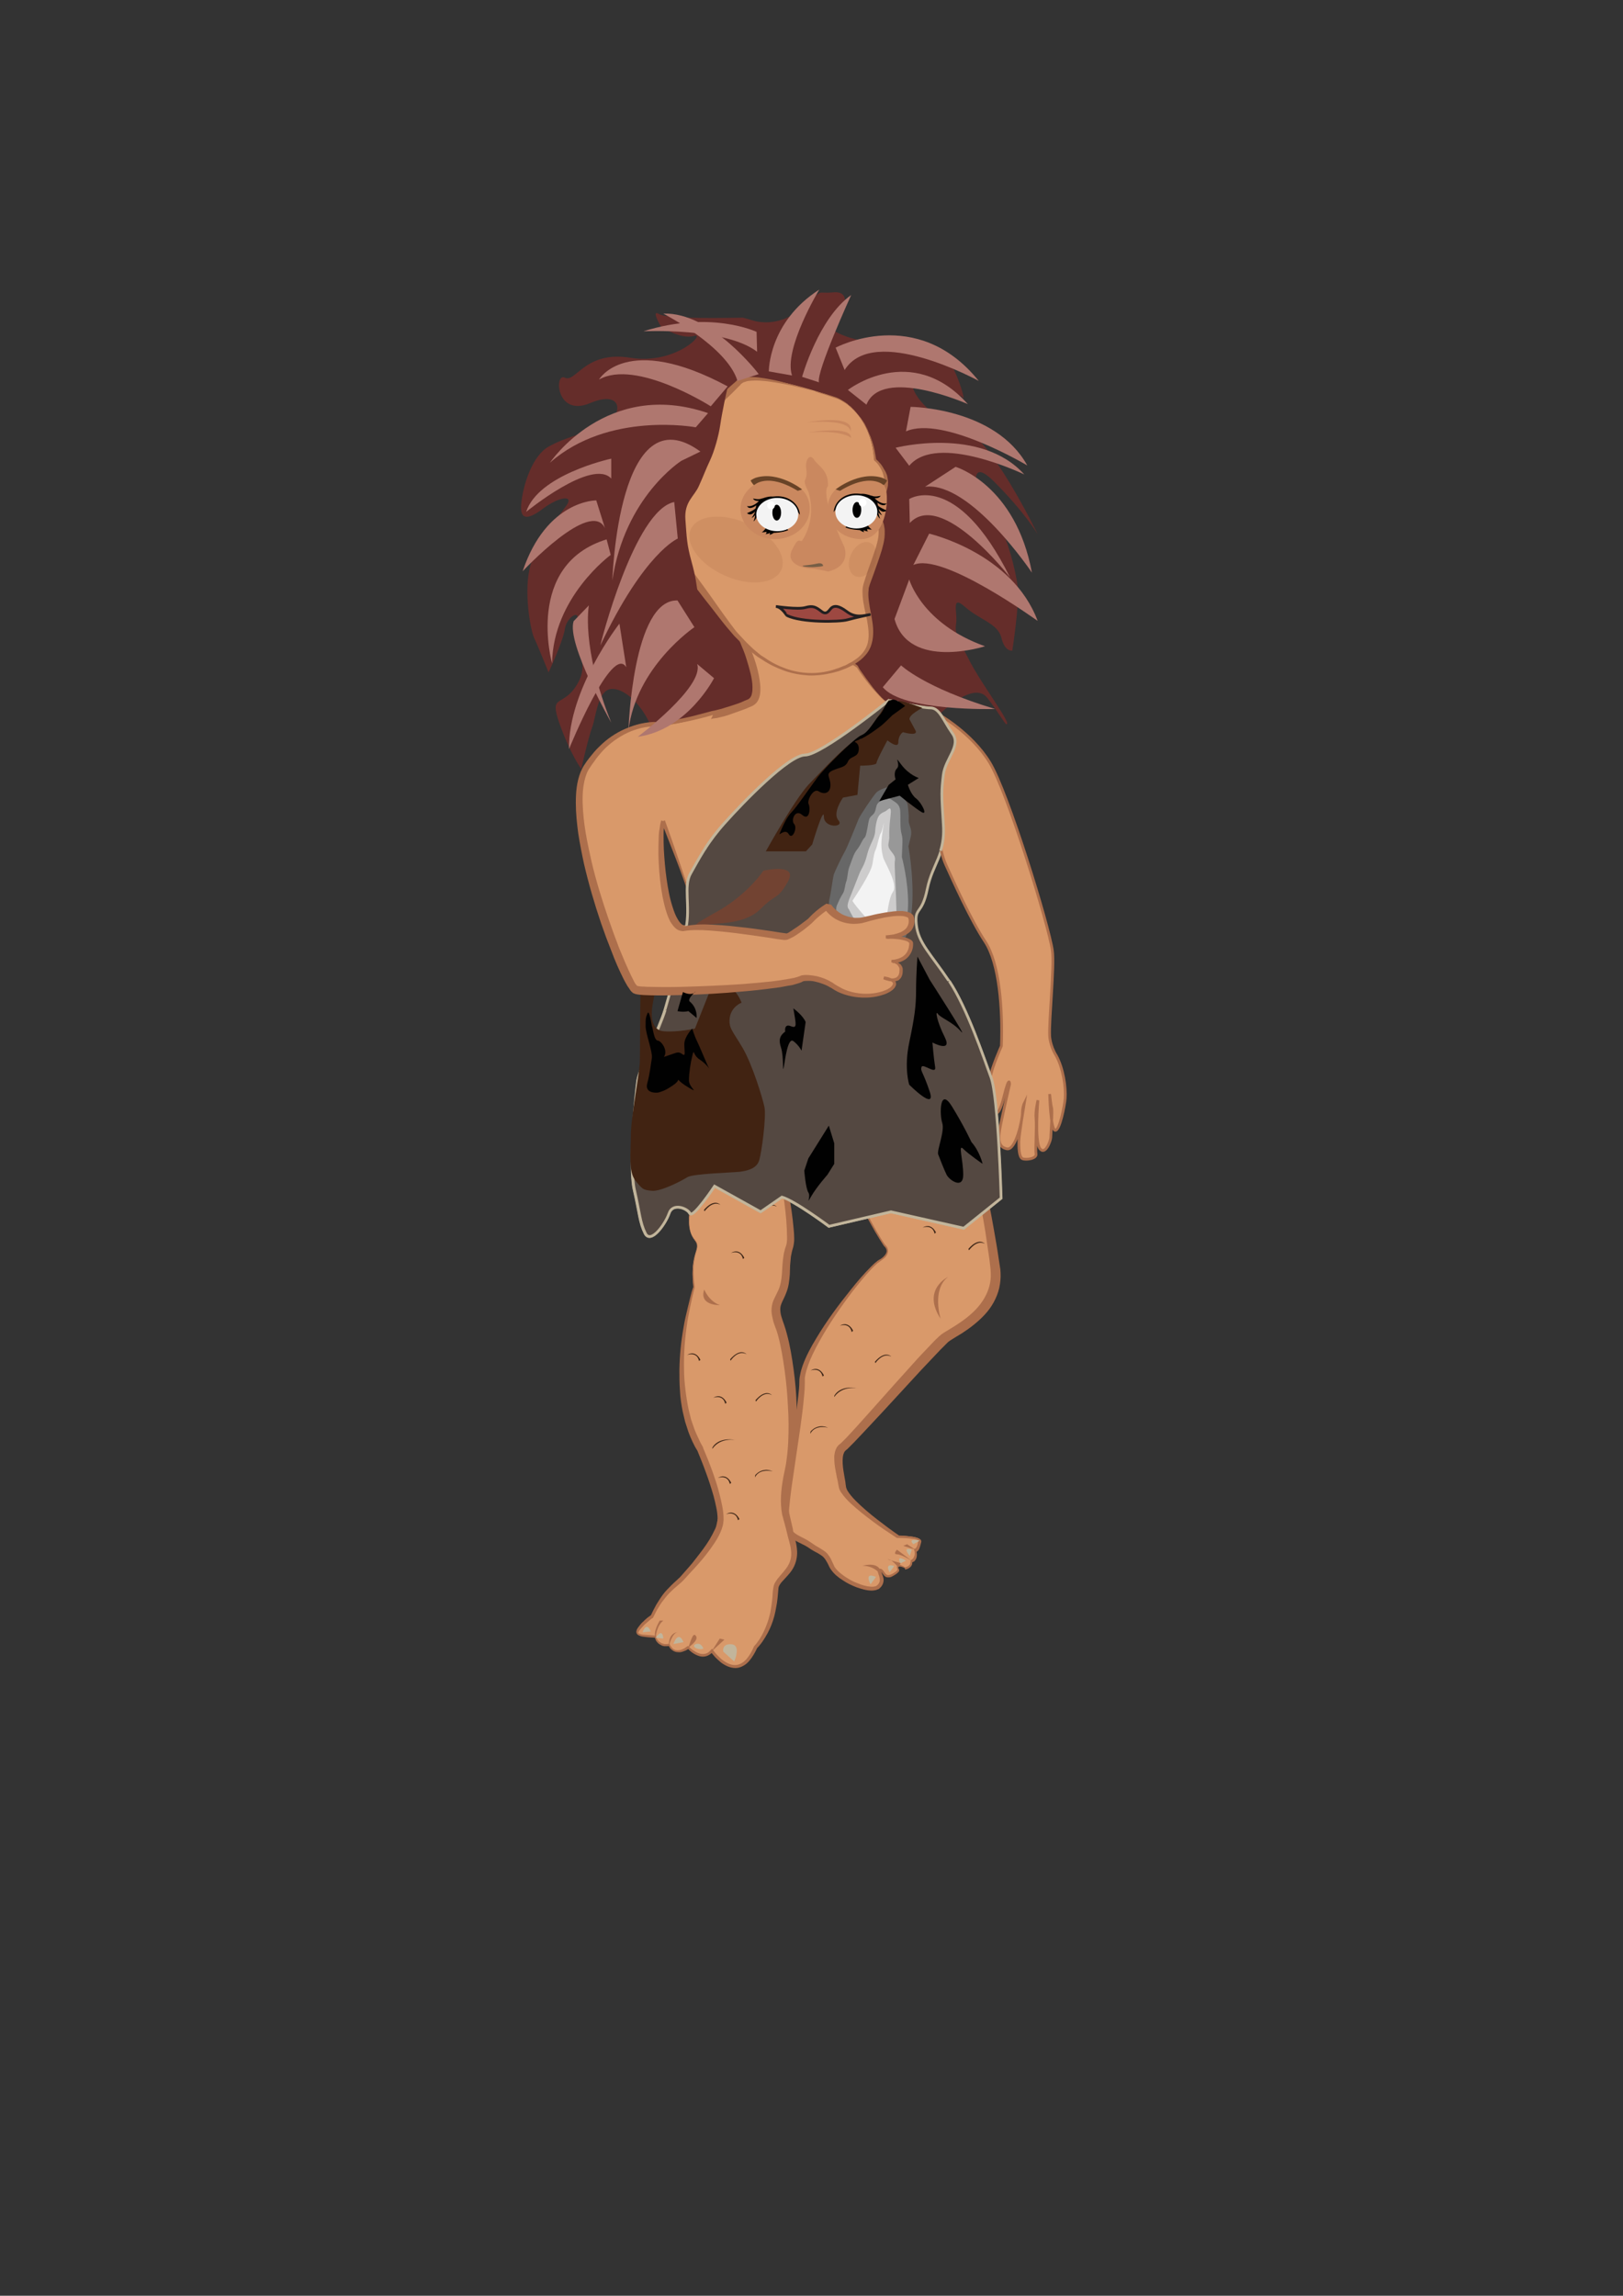 <?xml version="1.0" encoding="utf-8"?>
<!-- Generator: Adobe Illustrator 19.1.0, SVG Export Plug-In . SVG Version: 6.00 Build 0)  -->
<svg version="1.1" id="Layer_1" xmlns="http://www.w3.org/2000/svg" xmlns:xlink="http://www.w3.org/1999/xlink" x="0px" y="0px"
	 viewBox="0 0 595.3 841.9" style="enable-background:new 0 0 595.3 841.9;" xml:space="preserve">
<rect x="0" y="0" width="595.3" height="841.9" fill="#333333" stroke="none"/>
<style type="text/css">
	.st0{fill:#652D2A;}
	.st1{fill:#D9996A;}
	.st2{fill:#AD6F4C;}
	.st3{fill:#3B2416;}
	.st4{fill:#C2B59B;}
	.st5{fill:#544841;stroke:#C2B59B;stroke-miterlimit:10;}
	.st6{fill:#D9996A;stroke:#AD6F4C;stroke-miterlimit:10;}
	.st7{fill:#724332;}
	.st8{fill:#412312;}
	.st9{fill:#010101;}
	.st10{fill:#676767;}
	.st11{fill:#989898;}
	.st12{fill:#CDCCCC;}
	.st13{fill:#F3F3F3;}
	.st14{fill:#CA885F;}
	.st15{fill:#765E46;}
	.st16{opacity:0.14;fill:#955337;}
	.st17{fill:#AF776F;}
	.st18{fill:#FFFFFF;}
	.st19{fill:#684327;}
	.st20{fill:#9D4841;stroke:#231F20;stroke-miterlimit:10;}
</style>
<path id="XMLID_56_" class="st0" d="M272.5,116.5c-3.3,0-27.3,0.7-30.7-1.3c-3.3-2,0.7,4.7,0.7,4.7s7.3,4.7,12,3.3s-6.7,10.7-23.3,8
	c-16.7-2.7-20,9.3-24,7.3s-3.3,14.7,9.3,9.3c12.7-5.3,12,5.3,4.7,8.3c-7.3,3-14,4.3-20,7.7s-9.3,14-10,20.7c-0.7,6.7,2.7,6,8,2
	c5.3-4,11.3-5.3,8.7-1.3c-2.7,4-10.7,12.7-13.3,22c-2.7,9.3,0,24,1.3,26.7c1.3,2.7,5.3,12.7,5.3,12.7s5.3-11.3,6-16
	c0.7-4.7,6.7-8,4-1.3c-2.7,6.7,6,12,0.7,21.3c-5.3,9.3-10.7,3.3-6.7,14.7c4,11.3,8,16.7,8,16.7s2.7-12,4-15.3c1.3-3.3,2-13.3,6.7-14
	c4.7-0.7,11.3,5.3,14.7,13.3c3.3,8,6.7,19.3,6.7,19.3s0.7,4.7,0.7,2.7s19.3-8.7,28.7-8.7s35.3-4.7,38-4c2.7,0.7,9.3-9.3,12.7-6
	c3.3,3.3,12.7,0,16.7-4.7s15.3-14.7,20-8.7c4.7,6,7.3,11.3,7.3,9.3s-10-15.3-14-23.3s-5.3-9.3-4.7-13.3s-2-10.7,3.3-6
	c5.3,4.7,12,6,13.3,11.3c1.3,5.3,4,4.7,4,4.7s2.7-17.3,2-23.3c-0.7-6-4-18.7-6.7-22c-2.7-3.3-6.7-8-6.7-8s-6.7-20,4.7-8.7
	c11.3,11.3,16,19.3,16,19.3s-18-37.3-28.7-39.7c-10.7-2.3-18.7-13.7-16.7-15s16.7,2.7,18,4.7c1.3,2-3.3-14.7-8.7-17.3
	c-5.3-2.7-18.7-6-24-4s-20.7-4.7-16-6.7s8.7-11.3,1.3-10.7c-7.3,0.7-2.7-2-12,6c-9.3,8-18.7,4-18.7,4"/>
<g>
	<g>
		<g>
			<path id="XMLID_23_" class="st1" d="M332,574.9c0,0-2.3-1.3-2.7-0.3c-0.3,1,1.7,1-1.7,3c-3.3,2-3.3-1.7-4.7-1.7s2.3,3.3-0.7,6
				c-3,2.7-15.3-3-17.3-8s-3.7-4.3-7.3-7c-3.7-2.7-7-2.7-9-7c-2-4.3,5.7-42.3,5.7-53.7s23.3-41,28.3-44s1.7-5.7,1.7-5.7
				c-4.3-6.3-11.3-20.7-11.3-20.7l15.7-22l30.3,17c0,0,4,17.7,6,33.7c2,16-14.7,23-18.3,25.7c-3.7,2.7-34,37.3-37.3,40
				c-3.3,2.7-1,9.3-0.3,14.7c0.7,5.3,20.3,18.3,20.3,18.3s8.3,0,8,1.7c-0.3,1.7-0.7,3-1.7,3.3c0,0,1,3-1.3,4
				C334.3,572.3,334.7,574.3,332,574.9z"/>
			<path id="XMLID_20_" class="st2" d="M331.9,575.1c-0.4-0.2-0.8-0.4-1.2-0.5c-0.4-0.1-0.9-0.2-1.1,0c0,0.1,0,0.1-0.1,0.2
				c0,0.1,0,0.1,0,0.2c0.1,0.2,0.2,0.3,0.3,0.7c0.1,0.4-0.1,0.7-0.3,0.8c-0.2,0.2-0.3,0.4-0.5,0.5c-0.4,0.3-0.8,0.6-1.2,0.8
				c-0.4,0.2-0.8,0.5-1.3,0.6c-0.5,0.1-1.1,0.1-1.6-0.1c-0.5-0.3-0.8-0.7-1.1-1.1c-0.3-0.4-0.5-0.8-0.7-0.8c0,0-0.1,0-0.1,0
				c0,0-0.1,0,0,0c0,0,0.1,0,0.1,0c0.1,0,0.1-0.2,0.1-0.2c0-0.1,0.1,0.2,0.1,0.4c0.3,0.8,0.8,1.8,0.8,2.8c0,1.1-0.5,2.2-1.3,2.9
				l-0.1,0.1l-0.1,0.1l0,0c-0.1,0-0.1,0.1-0.1,0.1c-0.1,0.1-0.3,0.2-0.4,0.2c-0.3,0.1-0.5,0.2-0.8,0.3c-0.5,0.1-1,0.2-1.5,0.2
				c-2,0-3.8-0.6-5.6-1.2c-1.8-0.7-3.5-1.5-5.1-2.6c-1.6-1-3.1-2.2-4.3-3.9c-0.3-0.4-0.6-0.9-0.8-1.4c-0.2-0.4-0.4-0.9-0.6-1.2
				c-0.4-0.7-0.8-1.4-1.4-2c-0.5-0.5-1.2-0.9-2-1.4c-0.8-0.4-1.7-0.9-2.5-1.4c-0.8-0.6-1.5-1-2.2-1.4c-0.8-0.4-1.6-0.8-2.4-1.2
				c-0.8-0.4-1.7-0.9-2.5-1.5c-0.8-0.6-1.6-1.4-2.1-2.3c-0.1-0.2-0.3-0.4-0.4-0.7l-0.2-0.3l-0.1-0.2l0-0.1l0,0l0-0.1
				c-0.1-0.1-0.2-0.7-0.3-0.9c-0.1-0.3-0.1-0.5-0.1-0.8c-0.1-1-0.1-2,0-2.9c0.1-3.8,0.6-7.4,1.1-11.1c0.5-3.7,1-7.3,1.5-10.9
				l1.6-10.9c0.5-3.6,1-7.3,1.4-10.9c0.2-1.8,0.4-3.6,0.4-5.4c0-0.5,0-0.9,0.1-1.5c0.1-0.5,0.2-1,0.3-1.5c0.2-1,0.5-1.9,0.8-2.8
				c1.3-3.6,3.1-6.9,5-10c3.8-6.4,8.2-12.3,12.8-18c2.3-2.9,4.7-5.7,7.3-8.3c0.7-0.7,1.3-1.3,2.1-1.9c0.3-0.3,0.8-0.6,1.2-0.8
				c0.4-0.2,0.7-0.5,1.1-0.8c0.6-0.6,1.2-1.2,1.3-2c0.1-0.7-0.3-1.5-0.9-2l-0.1-0.1l0,0c-1.1-1.7-2.1-3.3-3.1-5
				c-1-1.7-1.9-3.4-2.9-5.2c-1.9-3.5-3.7-7-5.4-10.5l-0.1-0.3l0.2-0.3c2.6-3.7,5.1-7.4,7.7-11.1l7.7-11.1l0.4-0.6l0.7,0.4l15.3,8.3
				l15.2,8.4l0.5,0.3l0.1,0.6c1.6,6.8,2.9,13.5,4.1,20.4c0.6,3.4,1.2,6.8,1.7,10.3l0.4,2.6l0.1,0.7l0.1,0.6c0,0.4,0.1,0.9,0.1,1.4
				c0.1,1.9-0.1,3.7-0.5,5.6c-0.9,3.7-2.8,7-5.3,9.7c-2.5,2.7-5.4,4.9-8.3,6.8c-1.5,0.9-3,1.8-4.4,2.7l-0.4,0.3
				c-0.2,0.1-0.4,0.3-0.5,0.4l-0.4,0.4l-0.4,0.4c-0.6,0.6-1.2,1.2-1.8,1.8c-2.4,2.5-4.7,5-7.1,7.5l-14,15.2l-7.1,7.6l-3.6,3.8
				c-0.6,0.6-1.2,1.2-1.9,1.9c-0.2,0.2-0.3,0.3-0.5,0.5l-0.5,0.4c-0.2,0.2-0.2,0.2-0.3,0.3c-0.1,0.1-0.2,0.2-0.3,0.4
				c-0.6,1.1-0.7,2.7-0.6,4.4c0.1,1.6,0.4,3.3,0.7,5c0.2,0.9,0.3,1.7,0.4,2.6c0.1,0.4,0.1,1,0.2,1.1c0.1,0.3,0.2,0.6,0.4,1
				c0.8,1.3,1.9,2.6,3.1,3.8c2.4,2.4,5,4.6,7.7,6.7c2.7,2.1,5.5,4.2,8.3,6.1l-0.3-0.1c1.1,0,2.1,0.1,3.1,0.2c1,0.1,2.1,0.2,3.1,0.5
				c0.5,0.1,1.1,0.3,1.6,0.6c0.1,0.1,0.3,0.2,0.4,0.4c0.1,0.2,0.2,0.5,0.1,0.7l-0.2,0.8c-0.1,0.5-0.3,1-0.5,1.6
				c-0.2,0.5-0.6,1.1-1.3,1.3l0.2-0.5c0.1,0.4,0.2,0.8,0.2,1.2c0,0.4,0,0.8-0.1,1.2c-0.1,0.2-0.1,0.4-0.2,0.6c0,0.1-0.1,0.2-0.2,0.3
				c-0.1,0.1-0.1,0.2-0.2,0.3c-0.1,0.2-0.3,0.3-0.5,0.4c-0.2,0.1-0.4,0.2-0.6,0.3l0.1-0.3c0,0.2,0,0.4,0,0.6c0,0.2-0.1,0.4-0.1,0.5
				c-0.1,0.3-0.3,0.6-0.6,0.9c-0.3,0.2-0.5,0.4-0.9,0.6c-0.3,0.1-0.6,0.2-1,0.3L331.9,575.1L331.9,575.1z M332,574.8
				c0.3-0.1,0.6-0.2,0.8-0.3c0.3-0.1,0.5-0.3,0.7-0.5c0.2-0.2,0.4-0.5,0.4-0.8c0-0.1,0.1-0.3,0.1-0.4c0-0.1,0-0.3,0-0.4l0-0.2
				l0.2-0.1c0.1-0.1,0.3-0.2,0.4-0.3c0.1-0.1,0.3-0.2,0.4-0.4c0.1-0.1,0.1-0.1,0.1-0.2c0-0.1,0.1-0.1,0.1-0.2
				c0.1-0.2,0.1-0.3,0.2-0.5c0.1-0.3,0.1-0.7,0.1-1.1c0-0.4-0.1-0.7-0.2-1l-0.1-0.3l0.3-0.1c0.4-0.1,0.6-0.5,0.8-0.9
				c0.2-0.4,0.3-0.9,0.4-1.4l0.1-0.8c0,0,0,0,0,0c0,0-0.1-0.1-0.2-0.1c-0.3-0.2-0.8-0.3-1.3-0.4c-2-0.3-4.1-0.4-6.1-0.4l-0.2,0
				l-0.2-0.1c-2.9-1.9-5.8-3.8-8.6-5.9c-2.8-2.1-5.5-4.2-8.1-6.6c-1.3-1.2-2.5-2.5-3.6-4.1c-0.3-0.4-0.5-0.9-0.7-1.4
				c-0.2-0.7-0.2-1-0.3-1.4c-0.1-0.8-0.3-1.7-0.5-2.5c-0.3-1.7-0.7-3.4-0.9-5.2c-0.1-0.9-0.1-1.8-0.1-2.8c0.1-1,0.3-2,0.8-3
				c0.1-0.2,0.3-0.5,0.5-0.7c0.1-0.2,0.4-0.5,0.6-0.6l0.5-0.4c0.1-0.1,0.3-0.3,0.4-0.4c0.6-0.6,1.2-1.2,1.8-1.8l3.5-3.8l6.9-7.7
				c4.6-5.2,9.2-10.3,13.8-15.4c2.3-2.6,4.7-5.1,7.1-7.6c0.6-0.6,1.2-1.3,1.9-1.9l0.5-0.5l0.6-0.5c0.2-0.2,0.3-0.3,0.5-0.4l0.4-0.3
				l0.3-0.2c1.6-1,3-1.8,4.4-2.7c2.8-1.8,5.5-3.8,7.7-6.2c2.2-2.4,3.9-5.2,4.7-8.3c0.4-1.5,0.6-3.2,0.5-4.7c0-0.7-0.1-1.7-0.2-2.5
				l-0.3-2.6c-0.5-3.4-1-6.8-1.5-10.2c-1.1-6.8-2.4-13.6-3.8-20.3l0.6,0.8l-15.1-8.6l-15-8.7l1.1-0.3l-8,10.9
				c-2.6,3.6-5.3,7.3-7.9,10.9l0-0.6c1.7,3.5,3.5,7,5.3,10.5c1.9,3.5,3.7,6.9,5.9,10.1l-0.1-0.1c0.4,0.4,0.7,0.8,1,1.2
				c0.2,0.5,0.4,1,0.3,1.6c-0.1,1.1-0.8,2-1.6,2.6c-0.4,0.3-0.8,0.6-1.2,0.9c-0.4,0.3-0.7,0.5-1.1,0.8c-0.7,0.6-1.3,1.2-2,1.9
				c-2.5,2.6-4.8,5.5-7.1,8.4c-4.4,5.8-8.6,11.9-12.1,18.2c-1.8,3.2-3.4,6.4-4.5,9.8c-0.3,0.8-0.5,1.7-0.7,2.5
				c-0.1,0.4-0.1,0.8-0.2,1.2c0,0.3,0,0.9,0,1.3c0,1.9-0.1,3.8-0.3,5.6c-0.3,3.7-0.8,7.3-1.3,11l-1.6,10.9
				c-0.5,3.6-1.1,7.3-1.6,10.9c-0.5,3.6-0.9,7.3-1.2,10.8c0,0.9-0.1,1.8,0,2.6c0,0.2,0,0.4,0.1,0.6c0.1,0.2,0,0.1,0.1,0.4l0.2,0.5
				c0.1,0.2,0.2,0.3,0.3,0.5c0.8,1.4,2.1,2.3,3.7,3.1c0.8,0.4,1.6,0.8,2.5,1.3c0.8,0.5,1.7,1.1,2.4,1.6c0.7,0.5,1.5,0.9,2.3,1.4
				c0.8,0.5,1.7,1,2.5,1.8c0.7,0.8,1.3,1.7,1.7,2.6c0.2,0.5,0.4,0.9,0.6,1.3c0.2,0.4,0.3,0.7,0.5,1.1c0.9,1.4,2.3,2.5,3.7,3.5
				c1.5,1,3,1.9,4.7,2.5c1.6,0.7,3.4,1.2,5.1,1.3c0.8,0,1.7-0.1,2.1-0.5c0.6-0.5,1-1.2,1-2c0-0.8-0.3-1.6-0.6-2.5
				c0-0.1-0.1-0.2-0.1-0.4c0-0.1-0.1-0.3,0-0.6c0-0.1,0.1-0.4,0.3-0.5c0.1-0.1,0.2-0.1,0.3-0.1c0.1,0,0.1,0,0.1,0
				c0.2,0,0.4,0,0.6,0.1c0.6,0.4,0.8,0.8,1.1,1.2c0.5,0.8,1,1.2,1.8,1c0.8-0.2,1.6-0.7,2.3-1.2c0.3-0.2,0.7-0.6,0.7-0.8
				c0-0.1-0.1-0.3-0.2-0.6c0-0.1-0.1-0.3,0-0.5c0-0.1,0.1-0.3,0.2-0.4c0.3-0.3,0.6-0.3,0.8-0.2c0.3,0,0.5,0.1,0.7,0.2
				C331.2,574.3,331.6,574.5,332,574.8z"/>
		</g>
		<path class="st2" d="M323.3,577.9c0,0-2-3.7-7-3.7C316.3,574.3,323.3,571.9,323.3,577.9z"/>
		<path class="st2" d="M329.3,574.6c0,0-2.3-3-3.7-2.7l4.7,1.3C330.3,573.3,330,574.3,329.3,574.6z"/>
		<path class="st2" d="M334.3,572.3c0,0-3.7-2.3-5.3-2.3s0-1.7,0-1.7L334.3,572.3z"/>
		<polygon class="st2" points="335.7,568.3 331.3,566.9 332.7,566.3 		"/>
		<path class="st2" d="M345,483.6c0,0-3.3-10.7,2.7-15.3C347.7,468.3,338,472.9,345,483.6z"/>
		<path class="st3" d="M326.9,497.5c0,0-2.2-2.5-6,1.9l0.2,0.5C321.1,499.8,323.8,495.8,326.9,497.5z"/>
		<path class="st3" d="M361.2,456.1c0,0-2.2-2.5-6,1.9l0.2,0.5C355.5,458.5,358.1,454.5,361.2,456.1z"/>
		<path class="st3" d="M312.9,488c0,0-1.6-3.8-4.9-1.8c0,0,3.6-1.4,4.4,2.3L312.9,488z"/>
		<path class="st3" d="M302.2,504.4c0,0-1.6-3.8-4.9-1.8c0,0,3.6-1.4,4.4,2.2L302.2,504.4z"/>
		<path class="st3" d="M343.3,452c0,0-1.6-3.8-4.9-1.8c0,0,3.6-1.4,4.4,2.2L343.3,452z"/>
		<path class="st3" d="M306,511.9c0,0,1.8-4.1,8.8-2.8c0,0-5.8-1.2-8.8,3.2V511.9z"/>
		<path class="st3" d="M297.3,525c0,0,2.4-3.2,6.5-1.4c0,0-4.8-1.4-6.6,2.2L297.3,525z"/>
		<path class="st4" d="M321.3,578.3l-2,2.7C319.3,580.9,316.7,576.3,321.3,578.3z"/>
		<path class="st4" d="M326.3,576.6l1.7-2.3C328,574.3,324.3,572.9,326.3,576.6z"/>
		<path class="st4" d="M332,574.9"/>
		<path class="st4" d="M332.3,572.3l-2,1C330.3,573.3,328.3,569.9,332.3,572.3z"/>
		<path class="st4" d="M333.7,570.6l0.7-2.3C334.3,568.3,330.7,566.9,333.7,570.6z"/>
		<path class="st4" d="M335,566.3l2.3-1.3C337.3,564.9,332.7,563.9,335,566.3z"/>
	</g>
	<g>
		<path id="XMLID_16_" class="st1" d="M326.3,257.9c-2.8-0.3-11.3-12.3-11.6-13.3c-0.2-0.9-35.2-21.5-43.2-12.8
			c0,0,10.8,22.8,3.8,25.9c-7,3.1-13.2,4.5-14,4.5c0,0-11.2,3.5-20.2,4c0,0-14.7-1.3-25.3,15.7c-10.7,17,14,79.3,17.7,81.3
			c3.7,2,55.3-0.3,61.3-4c0,0,4.9-1.2,11.7,3c13.3,8.3,30-1.7,18.3-3.3c0,0,6.3,3,6.3-2.7c0,0,0.3-2.7-3.3-3.3c0,0,7,0,7-6.7
			c0-2.4-9-2.3-9-2.3s10.7,0,9-7.3c0,0-0.7-3.7-16.3,0.7c-3.5,1,12.3-2.3,11-7.7c-0.6-2.3-14.9-1.1-19.7,0.3
			c-5.7,1.7-9.7,5.3-11.7,7.3s-8,6.3-9.3,6.3c-1.3,0-28.7-5-37-3c-8.3,2-10.3-34.3-8.3-39.3c0,0,7.9,20.8,9.9,28"/>
		<path id="XMLID_10_" class="st2" d="M326.3,258.1c-0.7-0.1-1.3-0.6-1.8-1c-0.5-0.4-1-0.9-1.5-1.4c-1-1-1.9-2-2.8-3
			c-1.8-2.1-3.4-4.2-5-6.5c-0.2-0.3-0.4-0.6-0.6-0.9c-0.1-0.2-0.2-0.3-0.3-0.5c0.1,0.1-0.1-0.1-0.2-0.1c-0.5-0.4-1.1-0.7-1.7-1.1
			c-1.2-0.7-2.3-1.3-3.5-2c-2.4-1.3-4.8-2.5-7.2-3.6c-4.9-2.3-9.9-4.4-15-5.8c-2.6-0.7-5.2-1.3-7.7-1.4c-1.3-0.1-2.6,0-3.7,0.3
			c-1.2,0.3-2.2,0.8-2.9,1.6l0.2-1.2c0.8,1.6,1.5,3.3,2.1,4.9c0.7,1.7,1.3,3.3,1.9,5c0.6,1.7,1.1,3.4,1.5,5.2
			c0.4,1.8,0.7,3.6,0.8,5.5c0,1,0,1.9-0.2,2.9c-0.2,1-0.6,2.1-1.5,3c-0.4,0.4-1,0.8-1.5,1l-1.2,0.5c-0.8,0.4-1.7,0.7-2.5,1
			c-1.7,0.6-3.4,1.2-5.1,1.8c-0.9,0.3-1.7,0.5-2.6,0.7c-0.4,0.1-0.9,0.2-1.3,0.3l-0.7,0.1c-0.3,0-0.4,0.1-0.9,0.1l0.4-0.1
			c-1.7,0.5-3.4,1-5,1.4c-1.7,0.4-3.4,0.8-5.1,1.2c-3.4,0.7-6.9,1.3-10.4,1.5l-0.2,0c-0.7,0-1.7,0-2.5,0.1c-0.9,0.1-1.7,0.2-2.6,0.4
			c-1.7,0.4-3.4,0.9-5,1.7c-3.2,1.5-6.2,3.6-8.7,6.1c-1.3,1.3-2.5,2.6-3.5,4.1c-0.5,0.7-1.1,1.5-1.6,2.2c-0.5,0.7-0.9,1.5-1.2,2.3
			c-1.3,3.2-1.6,6.9-1.7,10.5c0,3.6,0.3,7.3,0.9,11c0.5,3.6,1.2,7.3,2,10.9c1.6,7.2,3.6,14.4,6,21.4c1.2,3.5,2.4,7,3.8,10.5
			c1.4,3.4,2.8,6.9,4.4,10.2c0.4,0.8,0.8,1.6,1.3,2.4c0.2,0.4,0.5,0.8,0.7,1.1c0.1,0.2,0.3,0.3,0.4,0.4c0.1,0.1,0.3,0.2,0.4,0.2
			c1.7,0.4,3.6,0.4,5.4,0.5c3.7,0.1,7.4,0,11.1-0.1c7.4-0.2,14.8-0.6,22.2-1.3c3.7-0.3,7.4-0.7,11-1.2c1.8-0.3,3.7-0.5,5.5-0.9
			c0.9-0.2,1.8-0.4,2.7-0.6c0.9-0.2,1.8-0.5,2.4-0.9l0.2-0.1c1-0.2,1.9-0.2,2.8-0.2c0.9,0,1.8,0.2,2.7,0.4c0.9,0.2,1.8,0.4,2.6,0.8
			c0.9,0.3,1.7,0.7,2.5,1.1c0.8,0.4,1.6,0.9,2.3,1.3c0.7,0.4,1.5,0.8,2.2,1.1c1.5,0.6,3.1,1.1,4.8,1.3c3.2,0.5,6.7,0.3,9.7-0.8
			c0.7-0.3,1.5-0.6,2.1-1c0.6-0.4,1.2-1,1.2-1.2c0-0.1,0,0-0.1-0.1c-0.1-0.1-0.3-0.3-0.7-0.4c-0.6-0.3-1.4-0.4-2.2-0.5l0.7-2.4
			c0.1,0,0.3,0.1,0.4,0.2l0.5,0.2c0.3,0.1,0.6,0.2,0.9,0.2c0.6,0.1,1.2,0.1,1.6,0c0.4-0.1,0.6-0.3,0.8-0.6c0.2-0.3,0.3-0.9,0.3-1.5
			l0-0.2c0,0.1,0,0,0-0.1c0-0.1,0-0.1,0-0.2c0-0.1-0.1-0.2-0.1-0.3c-0.1-0.2-0.2-0.4-0.4-0.6c-0.1-0.1-0.2-0.2-0.3-0.2
			c-0.1-0.1-0.3-0.1-0.4-0.2c-0.1-0.1-0.3-0.1-0.5-0.2l-0.5-0.1l0.2-2.7c0.3,0,0.7-0.1,1-0.1c0.4-0.1,0.7-0.2,1.1-0.3
			c0.7-0.2,1.3-0.6,1.8-1c1-0.8,1.6-2.1,1.6-3.5l0-0.3l0-0.1l0,0l0,0c0,0.2,0,0,0,0.1l0,0l0,0l0-0.1c0,0.2,0,0.2,0,0.2c0,0,0,0,0,0
			c0,0-0.3-0.2-0.6-0.3c-0.6-0.2-1.4-0.4-2.2-0.5c-0.8-0.1-1.6-0.2-2.4-0.2c-0.8,0-1.7-0.1-2.5-0.1l0-2.9c1.6,0,3.3-0.3,4.7-0.9
			c1.5-0.6,2.6-1.5,2.8-2.6c0.2-0.6,0.2-1.2,0-1.9l0-0.1c0,0,0,0.2,0.1,0.2c0,0,0,0.1,0,0.1c0,0,0,0-0.1,0c0,0-0.1,0-0.1-0.1
			c-0.2-0.1-0.5-0.2-0.9-0.3c-1.4-0.3-3.2-0.1-4.8,0.1c-1.7,0.2-3.4,0.6-5.1,1c-0.9,0.2-1.7,0.4-2.5,0.6l-1.3,0.3l-0.1,0
			c0,0,0,0,0,0c0,0,0,0,0.3-0.1c0.5,0.4-1.3-5.3-1-2.9c-0.1,0,0,0,0,0l0.1,0l0.6-0.2c1.6-0.5,3.3-1,4.8-1.7c1.5-0.7,3-1.5,4-2.5
			c0.5-0.5,0.7-1,0.6-1.3c0,0,0-0.1,0-0.1l0-0.1l0,0c0-0.1,0.1,0.2,0,0.1l0-0.1c0,0,0.2,0.3,0.2,0.3c0,0,0.1,0.1,0.1,0.1
			c0,0,0,0,0,0c-0.1-0.1-0.5-0.2-0.8-0.2c-1.5-0.3-3.3-0.3-5-0.2c-3.5,0.1-7,0.5-10.4,1.1c-3.3,0.6-6.3,2.1-9.1,4.1
			c-1.4,1-2.6,2.1-3.9,3.4c-1.4,1.3-2.9,2.4-4.4,3.5c-0.7,0.5-1.5,1-2.3,1.5c-0.8,0.5-1.5,1-2.7,1.4c-0.2,0.1-0.3,0.1-0.6,0.1
			l-0.2,0c0,0-0.2,0-0.2,0l0,0l-0.2,0l-0.4-0.1l-0.3-0.1l-1.3-0.2l-2.6-0.4c-3.5-0.6-7-1.1-10.6-1.6c-3.5-0.5-7.1-0.9-10.6-1.1
			c-1.8-0.1-3.5-0.2-5.3-0.2c-1.7,0-3.5,0-5.1,0.4l-0.4,0.1c-0.1,0-0.2,0-0.4,0c-0.4,0-0.7,0-1-0.1c-0.6-0.1-1.2-0.4-1.7-0.8
			c-0.9-0.7-1.5-1.5-2-2.4c-1-1.7-1.6-3.5-2.1-5.2c-1-3.5-1.5-7.1-2-10.7c-0.4-3.6-0.6-7.2-0.7-10.8c0-1.8,0-3.6,0.1-5.4
			c0-0.9,0.1-1.8,0.2-2.7c0.1-0.9,0.2-1.8,0.6-2.8l1.3,0c1.7,4.7,3.3,9.3,4.9,14c1.6,4.7,3.2,9.4,4.5,14.2c0,0.1,0,0.2-0.1,0.2
			c-0.1,0-0.2,0-0.2-0.1c-0.7-2.4-1.6-4.7-2.4-7c-0.8-2.3-1.7-4.6-2.6-7c-1.8-4.6-3.6-9.2-5.4-13.8l1.3,0c-0.2,0.7-0.3,1.6-0.4,2.4
			c-0.1,0.9-0.1,1.7-0.1,2.6c0,1.8,0,3.5,0.1,5.3c0.2,3.5,0.5,7.1,1,10.6c0.5,3.5,1.1,7,2.2,10.3c0.5,1.6,1.1,3.3,2,4.7
			c0.4,0.7,0.9,1.3,1.4,1.7c0.3,0.2,0.5,0.3,0.7,0.3c0.1,0,0.2,0,0.3,0c0,0,0.2,0,0.3,0l0.1,0l0,0c0.1,0-0.1,0,0,0l0.2,0
			c1.9-0.4,3.8-0.5,5.6-0.5c1.8,0,3.6,0.1,5.4,0.2c3.6,0.2,7.2,0.6,10.7,1c3.6,0.4,7.1,0.9,10.7,1.4l2.7,0.4l1.3,0.2l0.5,0.1l0.2,0
			l0,0c0,0-0.2,0-0.1,0c0,0,0,0-0.1,0c0,0,0,0,0.1,0c0.5-0.2,1.3-0.7,2-1.1c0.7-0.5,1.4-0.9,2.1-1.5c1.4-1,2.8-2.1,4-3.2
			c1.3-1.3,2.7-2.6,4.2-3.7c1.5-1.1,3.1-2.1,4.9-2.9c1.7-0.8,3.6-1.4,5.4-1.8c3.6-0.7,7.2-1.1,10.9-1.2c1.9,0,3.7-0.1,5.7,0.3
			c0.5,0.1,1,0.2,1.7,0.6c0.2,0.1,0.4,0.2,0.6,0.4c0.1,0.1,0.2,0.2,0.3,0.3c0.1,0.1,0.3,0.4,0.3,0.6l0,0.1c0,0,0.1,0.3,0.1,0.2
			l0,0.1l0.1,0.3c0,0.2,0,0.4,0,0.5c0,0.7-0.2,1.4-0.5,2c-0.3,0.6-0.7,1.1-1,1.5c-1.6,1.6-3.3,2.5-5,3.3c-1.7,0.8-3.5,1.4-5.3,1.9
			l-0.7,0.2l-0.2,0c-0.1,0-0.1,0-0.4,0.1c0.3,2.4-1.6-3.3-1-2.9c0.3-0.2,0.3-0.1,0.3-0.2l0.2-0.1l0.2-0.1l1.3-0.3
			c0.9-0.2,1.8-0.5,2.7-0.6c1.8-0.4,3.6-0.7,5.4-1c1.9-0.2,3.7-0.4,5.8,0c0.5,0.1,1.1,0.3,1.7,0.6c0.1,0.1,0.3,0.2,0.4,0.3
			c0.2,0.1,0.3,0.2,0.5,0.4c0.1,0.1,0.3,0.4,0.4,0.6c0.1,0.2,0.2,0.5,0.2,0.5l0,0.2c0.2,1,0.2,2.2-0.1,3.4c-0.3,1.2-1.1,2.2-1.9,2.9
			c-0.9,0.7-1.8,1.2-2.8,1.6c-1.9,0.7-3.8,1-5.8,1l0-2.9c0.9,0,1.8,0,2.7,0.1c0.9,0.1,1.8,0.1,2.7,0.3c0.9,0.1,1.8,0.3,2.8,0.7
			c0.5,0.2,1,0.4,1.6,1.1c0.3,0.3,0.5,0.7,0.6,1.4l0,0.1l0,0.1l0,0l0,0.2l0,0.4c-0.1,1-0.3,2-0.7,3c-0.5,1-1.2,1.8-2,2.5
			c-0.8,0.7-1.8,1.1-2.7,1.4c-0.5,0.2-1,0.3-1.4,0.4c-0.5,0.1-0.9,0.1-1.5,0.2l0.2-2.7l0.8,0.2c0.3,0.1,0.5,0.2,0.8,0.3
			c0.3,0.1,0.5,0.2,0.8,0.4c0.3,0.1,0.5,0.3,0.7,0.5c0.5,0.4,0.8,0.9,1.1,1.5c0.1,0.3,0.2,0.6,0.3,0.9c0,0.2,0,0.3,0.1,0.5
			c0,0.2,0,0.3,0,0.6l0-0.2c0,0.8-0.1,1.8-0.6,2.7c-0.2,0.5-0.6,0.9-1.1,1.2c-0.5,0.3-1,0.5-1.5,0.7c-1,0.2-1.9,0.1-2.7,0
			c-0.4-0.1-0.8-0.2-1.2-0.3c-0.2-0.1-0.4-0.1-0.6-0.2c-0.2-0.1-0.4-0.1-0.6-0.3l0.7-2.4c0.9,0.1,1.9,0.3,2.8,0.8
			c0.5,0.2,1,0.5,1.5,1c0.5,0.5,0.8,1.5,0.6,2.3c-0.2,0.8-0.6,1.2-1,1.6c-0.4,0.4-0.8,0.7-1.2,1c-0.8,0.5-1.7,0.9-2.6,1.2
			c-3.5,1.2-7.3,1.3-10.8,0.7c-1.8-0.3-3.5-0.8-5.2-1.6c-0.8-0.4-1.6-0.8-2.4-1.3c-0.8-0.5-1.5-0.9-2.2-1.3
			c-0.7-0.4-1.5-0.8-2.3-1.1c-0.8-0.3-1.6-0.6-2.4-0.8c-0.8-0.2-1.6-0.3-2.4-0.4c-0.8-0.1-1.7,0-2.3,0.1l0.2-0.1
			c-1,0.6-1.9,0.8-2.9,1c-0.9,0.2-1.9,0.4-2.8,0.6c-1.9,0.3-3.7,0.6-5.6,0.8c-3.7,0.4-7.4,0.7-11.1,1c-7.4,0.5-14.9,0.9-22.3,1.1
			c-3.7,0.1-7.4,0.1-11.2,0c-1.9-0.1-3.7-0.1-5.7-0.5c-0.3-0.1-0.5-0.1-0.8-0.4c-0.2-0.2-0.4-0.4-0.5-0.6c-0.3-0.4-0.6-0.8-0.8-1.2
			c-0.5-0.8-0.9-1.6-1.3-2.5c-1.7-3.3-3.1-6.8-4.5-10.2c-1.4-3.5-2.7-7-3.9-10.5c-2.4-7-4.7-14.2-6.4-21.4c-0.9-3.6-1.7-7.3-2.3-11
			c-0.6-3.7-1-7.4-1.1-11.2c0-3.8,0.2-7.6,1.6-11.4c0.4-0.9,0.8-1.9,1.4-2.7c0.5-0.8,1-1.6,1.6-2.4c1.1-1.5,2.3-3,3.7-4.4
			c2.7-2.8,5.9-5.1,9.4-6.7c1.8-0.8,3.6-1.5,5.5-1.9c1-0.2,1.9-0.4,2.9-0.5c1-0.1,1.9-0.2,3-0.1l-0.2,0c3.3-0.2,6.7-0.8,10-1.4
			c1.7-0.4,3.3-0.7,5-1.2c1.6-0.4,3.3-0.9,4.9-1.3l0.4-0.1l0.4-0.1l0.6-0.1l1.2-0.3c0.8-0.2,1.7-0.4,2.5-0.7c1.7-0.5,3.3-1,5-1.6
			c0.8-0.3,1.6-0.6,2.4-1l1.2-0.5c0.3-0.1,0.5-0.3,0.7-0.5c0.4-0.4,0.7-1,0.8-1.7c0.2-0.7,0.2-1.5,0.2-2.3c0-1.6-0.3-3.3-0.7-5
			c-0.4-1.7-0.9-3.4-1.4-5c-0.5-1.7-1.1-3.3-1.8-4.9c-0.6-1.6-1.3-3.3-2-4.8l0.2-1.2c1.1-1.2,2.7-1.9,4.1-2.2
			c1.5-0.3,2.9-0.3,4.3-0.2c2.8,0.2,5.5,0.9,8.1,1.7c5.2,1.6,10.2,3.9,15.1,6.3c2.4,1.2,4.8,2.5,7.2,3.9c1.2,0.7,2.3,1.4,3.5,2.1
			c0.6,0.4,1.1,0.7,1.7,1.2c0.1,0.1,0.3,0.2,0.5,0.6c0,0.1,0.1,0.2,0.2,0.4c0.2,0.3,0.3,0.6,0.5,0.8c1.5,2.2,3.1,4.4,4.7,6.5
			c0.8,1.1,1.7,2.1,2.6,3.1c0.5,0.5,0.9,1,1.4,1.4c0.5,0.4,1,0.9,1.7,1c0.1,0,0.1,0.1,0.1,0.2C326.5,258,326.4,258.1,326.3,258.1
			L326.3,258.1z"/>
	</g>
	<path class="st3" d="M311.1,442.5c0,0,2.2-2.5,6,1.9l-0.2,0.5C316.9,444.8,314.3,440.8,311.1,442.5z"/>
	<path class="st3" d="M331.8,441.8c0,0,2.2-2.5,6,1.9l-0.2,0.5C337.5,444.2,334.9,440.2,331.8,441.8z"/>
	<path class="st5" d="M326,256.9c0,0-24.7,20-30.7,20s-22.7,17.3-29.3,24.7c-6.7,7.3-10,14-12.7,18.7c-2.7,4.7,0,12-1.7,20.3
		c-1.7,8.3-5.7,23-7.7,29.7s-9.3,21.3-10,26c-0.7,4.7-3.3,31.3-1.3,40s2,12,4,16s7.3-3.3,8.7-7.3c1.3-4,6.7-2,7.7,0s9-10,9-10
		l16.9,9.4l7.8-5.4c4.7,1.3,17.3,10.7,17.3,10.7l22.7-5.3l26.7,6l13.7-11c0,0-1-37-3.7-44.3c-2.7-7.3-8.7-25.3-15.3-35.3
		c-6.7-10-11.3-14-12-20.7c-0.7-6.7,2-3.3,4-13c2-9.7,6.7-12.3,6-23.7c-0.7-11.3-0.7-12,0-18c0.7-6,6.7-10.7,3.3-15.3
		c-3.3-4.7-4.7-9.3-8-9.3C338,259.6,326,256.9,326,256.9z"/>
	<path class="st6" d="M385,379.9c-0.3-5.7,1.8-25.6,1-31.3c-1.3-9.3-16.3-58-23-69s-19-17.8-19-17.8s2,7.2,0.7,12.5
		c-1.3,5.3-1.7,19-1,25c0.7,6,0.7,12.3,3.3,18s9,20,14.3,28c5.3,8,6.5,24.9,6,38.3c0,0-3.7,8.3-4,11.3c-0.3,3-2.3,7.7-0.3,11
		c2,3.3,3.3,4,5.3-4s2-4.3,2-4.3s-2.3,10-3.3,15s-1,8,2.3,8.7c3.3,0.7,5.7-10.7,5.7-13s0.7-3.7,0.7-3.7s-2,12-2,14s0,5.7,1.3,6.3
		s5.3,0,5-1.7s0.3-10.3,0-13s0.7-6.7,0.7-6.7s-1.3,15,0.7,17.7s4-3,4-4s0.7-10,0.3-11c-0.3-1-0.7-5-0.7-5s0.3,13,2,13.3
		s3.5-9.2,3.7-11.7c0.3-4-0.7-11-3.3-15.7C385.1,383.4,385,379.9,385,379.9z"/>
	<g>
		<path id="XMLID_15_" class="st1" d="M253,444.9c0,0-1.3,6,1.7,9.7c3,3.7-2,4.3-0.3,17.3c0,0-0.7,2-2.3,9.7
			c-1.7,7.7-5.7,32.7,4.7,50c0,0,8.7,20,7.3,27s-11.7,17.7-14,20.3c-2.3,2.7-7,5-11,14c0,0-2.3,1.3-4.7,4.3c-2.3,3,2.3,2.7,6,3
			c0,0,0.7,3.7,5,3c0,0,1.7,4.7,7,1c0,0,5,5.7,8.7,1.3c0,0,9.3,13.7,16-1.3c0,0,5-4.7,6.7-14.3c1.7-9.7-0.7-7,4.7-13
			c5.3-6,2-11.3,1.3-15.7c-0.7-4.3-3.7-7.7-0.3-22c3.3-14.3,0.7-42.3-3.3-53c-4-10.7,2-8,2.3-20c0.3-12,2.3-5.3,1.3-17
			s-3.3-20-3.7-21s-28.7-9-28.7-9L253,444.9z"/>
		<path id="XMLID_12_" class="st2" d="M253.1,445c-0.2,1.1-0.3,2.3-0.3,3.4c0,1.1,0.2,2.3,0.5,3.4c0.2,0.5,0.4,1.1,0.7,1.6
			c0.3,0.5,0.6,0.9,1,1.4c0.4,0.5,0.7,1,0.8,1.6c0.1,0.6,0,1.2-0.1,1.8c-0.3,1.1-0.7,2.2-0.9,3.4c-0.2,1.1-0.4,2.3-0.4,3.4
			c-0.1,2.3,0.1,4.6,0.4,6.9l0,0.1l0,0.1c-0.3,1.2-0.6,2.5-0.9,3.7l-0.8,3.7c-0.5,2.5-1,5-1.3,7.5c-0.7,5-1,10.1-0.9,15.1
			c0,2.5,0.2,5,0.5,7.5c0.3,2.5,0.7,5,1.2,7.4c0.3,1.2,0.6,2.4,0.9,3.6c0.4,1.2,0.8,2.4,1.2,3.5l0.7,1.7l0.8,1.7l0.8,1.7l0.9,1.6
			l0,0.1l0,0.1c1.2,2.8,2.3,5.5,3.3,8.3c1,2.8,2,5.7,2.7,8.6c0.4,1.5,0.7,2.9,1,4.4c0.3,1.5,0.5,3,0.5,4.7c0,0.4,0,0.8-0.1,1.3
			c0,0.2,0,0.4-0.1,0.7l-0.1,0.5c-0.2,0.8-0.5,1.6-0.8,2.3c-0.6,1.4-1.4,2.8-2.2,4c-1.7,2.6-3.5,4.9-5.5,7.2c-1,1.1-2,2.3-3,3.3
			l-3,3.3c-1.1,1.1-2.3,2-3.4,3c-1.1,1-2.1,2-3,3.1c-0.9,1.1-1.8,2.3-2.5,3.5c-0.8,1.2-1.4,2.5-2.1,3.9l-0.1,0.2l-0.2,0.1
			c-0.2,0.1-0.5,0.3-0.7,0.5c-0.2,0.2-0.5,0.4-0.7,0.6c-0.5,0.4-0.9,0.8-1.4,1.2c-0.4,0.4-0.9,0.9-1.3,1.4c-0.2,0.2-0.4,0.5-0.6,0.7
			c-0.2,0.2-0.3,0.5-0.4,0.7c-0.1,0.2-0.1,0.3,0,0.4c0.1,0.1,0.3,0.2,0.6,0.3c0.5,0.2,1.1,0.3,1.7,0.3c1.2,0.1,2.5,0.2,3.8,0.3
			l0.3,0l0.1,0.4c0,0.2,0.1,0.4,0.2,0.7c0.1,0.2,0.2,0.4,0.4,0.6c0.1,0.2,0.3,0.4,0.5,0.5c0.2,0.2,0.4,0.3,0.6,0.4
			c0.1,0.1,0.2,0.1,0.3,0.2c0.1,0.1,0.2,0.1,0.3,0.1c0.2,0.1,0.5,0.1,0.7,0.2c0.2,0,0.5,0,0.7,0c0.3,0,0.5,0,0.8-0.1l0.4,0l0.1,0.3
			c0,0.1,0.1,0.3,0.2,0.4c0.1,0.1,0.2,0.3,0.3,0.4c0.2,0.3,0.4,0.5,0.6,0.7c0.5,0.4,1,0.6,1.7,0.6c0.6,0,1.2-0.1,1.8-0.4
			c0.6-0.2,1.2-0.6,1.7-1l0.4-0.2l0.3,0.3c0.3,0.3,0.6,0.6,0.9,0.8c0.3,0.3,0.6,0.5,1,0.7c0.7,0.5,1.4,0.8,2.1,1
			c0.7,0.2,1.5,0.2,2.2,0c0.7-0.2,1.3-0.7,1.8-1.3l0.5-0.5l0.4,0.6c0.5,0.7,1.1,1.4,1.7,2c0.6,0.6,1.2,1.2,1.9,1.7
			c1.4,1,3,1.8,4.6,1.7c1.6-0.1,3-1,4.1-2.3c1.1-1.3,1.9-2.8,2.6-4.4l0-0.1l0.1-0.1c1.4-1.5,2.6-3.4,3.5-5.3c0.9-1.9,1.7-4,2.2-6.1
			c0.3-1,0.4-2.1,0.6-3.2c0.2-1.1,0.3-2.2,0.4-3.2c0.1-1.1,0.1-2.1,0.3-3.3c0.1-0.6,0.2-1.3,0.5-1.9c0.3-0.6,0.7-1.1,1-1.6
			c1.4-1.8,3.1-3.4,4-5.1c1-1.7,1.3-3.7,1-5.7c-0.2-2-1-4-1.5-6.4l-0.2-0.8c-0.1-0.3-0.1-0.6-0.2-0.8c-0.1-0.5-0.3-1-0.4-1.5
			c-0.3-1.1-0.6-2.2-0.9-3.3c-0.9-4.6-0.4-9.3,0.4-13.7c0.4-2.2,1-4.4,1.2-6.5c0.3-2.1,0.5-4.3,0.6-6.5c0.2-4.3,0.2-8.7-0.1-13.1
			c-0.2-4.4-0.6-8.7-1.2-13.1c-0.6-4.3-1.3-8.7-2.4-12.8c-0.3-1-0.6-2.1-1-3c-0.4-1-0.8-2.2-1-3.3c-0.3-1.2-0.5-2.4-0.4-3.7
			c0.1-1.3,0.5-2.7,1.1-3.8c0.5-1.1,1-2,1.4-2.9c0.4-0.9,0.7-1.9,0.9-2.9c0.2-1,0.3-2,0.4-3.1l0.2-3.3c0.1-1.2,0.2-2.3,0.4-3.5
			c0.1-0.6,0.2-1.2,0.4-1.8c0.1-0.6,0.4-1.2,0.5-1.6c0.6-1.7,0.3-3.9,0.3-6.1c-0.2-4.4-0.7-8.7-1.4-13.1c-0.3-2.2-0.7-4.3-1.2-6.5
			l-0.4-1.6l-0.2-0.8l-0.1-0.4l0-0.1l0,0c0-0.1,0.1,0.1,0,0.1c0,0,0.2,0.3,0.2,0.2l0,0c0,0,0,0,0,0c-0.3-0.2-0.9-0.4-1.3-0.6
			l-1.5-0.6c-4.1-1.5-8.3-2.8-12.6-4.2c-4.2-1.3-8.4-2.6-12.7-3.9l0.5-0.3l-2.3,12.8L253.1,445L253.1,445z M252.9,444.9l2.1-12.8
			l2-12.9l0.1-0.4l0.4,0.1c4.3,1.1,8.6,2.3,12.8,3.4c4.3,1.2,8.5,2.4,12.8,3.7l1.6,0.5c0.6,0.2,1,0.3,1.7,0.7c0.1,0,0.1,0.1,0.2,0.1
			c0,0,0.1,0.1,0.1,0.1c0,0,0.2,0.2,0.2,0.3c0,0,0.1,0.3,0.1,0.2l0,0.1l0,0.1l0.1,0.4l0.2,0.8l0.4,1.6c0.6,2.2,1.1,4.3,1.5,6.5
			c0.9,4.4,1.5,8.8,1.9,13.3c0.1,1.1,0.2,2.2,0.2,3.4c0,0.6,0,1.2-0.1,1.8c-0.1,0.6-0.2,1.3-0.4,1.9c-0.2,0.6-0.3,1-0.4,1.5
			c-0.1,0.5-0.2,1-0.3,1.5c-0.1,1-0.2,2.1-0.3,3.2l-0.1,3.3c-0.1,1.2-0.2,2.3-0.4,3.5c-0.2,1.2-0.5,2.3-1,3.5
			c-0.4,1.1-1,2.2-1.4,3.1c-0.4,0.9-0.7,1.7-0.7,2.6c0,0.9,0.1,1.8,0.4,2.8c0.3,1,0.6,1.9,1,3c0.4,1.1,0.7,2.2,1,3.3
			c1.2,4.4,1.9,8.8,2.5,13.2c0.6,4.4,1,8.9,1.1,13.3c0.2,4.5,0.2,8.9-0.1,13.4c-0.1,2.2-0.4,4.5-0.7,6.7c-0.3,2.3-0.9,4.5-1.3,6.6
			c-0.8,4.2-1.3,8.6-0.6,12.7c0.2,1,0.5,2,0.7,3.1c0.1,0.5,0.3,1.1,0.4,1.7c0.1,0.3,0.1,0.6,0.2,0.8l0.1,0.8c0.4,2,1.2,4.2,1.4,6.6
			c0.3,2.4-0.2,5-1.4,7.1c-0.6,1.1-1.4,2-2.1,2.8c-0.7,0.8-1.5,1.6-2.2,2.4c-0.3,0.4-0.6,0.8-0.8,1.2c-0.2,0.4-0.3,0.8-0.3,1.3
			c-0.1,1-0.2,2.2-0.3,3.3c-0.1,1.1-0.3,2.3-0.5,3.3c-0.2,1.1-0.4,2.2-0.7,3.3c-0.6,2.2-1.4,4.3-2.5,6.3c-1.1,2-2.3,3.9-4,5.6
			l0.2-0.2c-0.8,1.7-1.7,3.3-2.9,4.7c-0.6,0.7-1.4,1.4-2.2,1.8c-0.9,0.5-1.8,0.8-2.8,0.8c-2,0-3.8-0.9-5.3-2
			c-0.7-0.6-1.4-1.2-2.1-1.9c-0.6-0.7-1.2-1.4-1.8-2.1l0.9,0c-0.6,0.7-1.4,1.3-2.3,1.6c-0.9,0.3-1.9,0.3-2.8,0
			c-0.9-0.3-1.7-0.7-2.4-1.2c-0.4-0.3-0.7-0.5-1-0.8c-0.3-0.3-0.6-0.6-0.9-0.9l0.7,0.1c-0.6,0.4-1.2,0.8-1.9,1
			c-0.7,0.3-1.4,0.5-2.2,0.4c-0.8,0-1.6-0.3-2.2-0.8c-0.3-0.2-0.6-0.5-0.8-0.8c-0.1-0.2-0.2-0.3-0.3-0.5c-0.1-0.2-0.2-0.3-0.3-0.5
			l0.5,0.3c-0.3,0-0.6,0.1-0.9,0.1c-0.3,0-0.6,0-0.9,0c-0.3,0-0.6-0.1-0.9-0.2c-0.1,0-0.3-0.1-0.4-0.2c-0.1-0.1-0.3-0.1-0.4-0.2
			c-0.3-0.2-0.5-0.3-0.7-0.5c-0.2-0.2-0.4-0.4-0.6-0.7c-0.2-0.2-0.3-0.5-0.4-0.8c-0.1-0.3-0.2-0.5-0.3-0.9l0.4,0.4
			c-1.2-0.1-2.5-0.1-3.8-0.3c-0.6-0.1-1.3-0.1-2-0.4c-0.3-0.1-0.7-0.3-1-0.6c-0.3-0.4-0.4-1-0.2-1.4c0.1-0.4,0.3-0.7,0.5-1
			c0.2-0.3,0.4-0.5,0.6-0.8c0.4-0.5,0.8-1,1.3-1.4c0.5-0.5,0.9-0.9,1.4-1.3c0.2-0.2,0.5-0.4,0.8-0.6c0.3-0.2,0.5-0.4,0.8-0.6
			l-0.2,0.3c0.6-1.4,1.3-2.7,2-4c0.8-1.3,1.6-2.6,2.5-3.8c0.9-1.2,2-2.3,3.1-3.4c1.1-1.1,2.2-2,3.2-3l2.9-3.3c1-1.1,1.9-2.2,2.8-3.4
			c1.8-2.3,3.6-4.6,5.1-7.1c0.7-1.2,1.4-2.5,2-3.8c0.3-0.6,0.5-1.3,0.6-1.9l0.1-0.5c0-0.1,0-0.3,0.1-0.4c0.1-0.3,0-0.6,0.1-1
			c0-1.3-0.2-2.8-0.5-4.2c-0.3-1.4-0.6-2.8-1-4.2c-0.8-2.8-1.7-5.6-2.7-8.3c-1-2.8-2.1-5.5-3.2-8.2l0.1,0.2l-1-1.7l-0.9-1.8
			l-0.8-1.8l-0.7-1.8c-0.4-1.2-0.8-2.5-1.2-3.7c-0.3-1.3-0.6-2.5-0.9-3.8c-0.5-2.6-0.9-5.1-1-7.7c-0.2-2.6-0.2-5.2-0.2-7.7
			c0.1-5.2,0.6-10.3,1.5-15.3c0.4-2.5,1-5.1,1.6-7.5l0.9-3.7c0.3-1.2,0.6-2.5,1.1-3.7l0,0.2c-0.2-2.3-0.4-4.7-0.2-7
			c0.1-1.2,0.3-2.3,0.5-3.5c0.3-1.1,0.7-2.3,1-3.4c0.1-0.5,0.2-1.1,0.2-1.6c-0.1-0.5-0.4-1-0.7-1.5c-0.3-0.4-0.7-0.9-1-1.5
			c-0.3-0.5-0.5-1.1-0.7-1.6c-0.3-1.1-0.5-2.3-0.5-3.5C252.5,447.2,252.6,446.1,252.9,444.9L252.9,444.9z"/>
	</g>
	<polygon class="st2" points="261,605.6 264,600.9 265.7,601.3 	"/>
	<path class="st2" d="M252.3,604.3c0,0,4.1-2.7,3-4.3C254,597.9,253,603.6,252.3,604.3z"/>
	<path class="st2" d="M245.3,603.6c0,0,1.3-5,3.3-5C248.7,598.6,245.3,598.3,245.3,603.6z"/>
	<path class="st2" d="M240.5,600.6c0,0,0.2-4.3,2.8-6.3H242C242,594.3,239.3,598.6,240.5,600.6z"/>
	<path class="st2" d="M258.3,472.9c0,0,1.7,4.3,5.7,5.7C264,478.6,256.3,478.9,258.3,472.9z"/>
	<path class="st3" d="M283.1,511.6c0,0-2.2-2.5-6,1.9l0.2,0.5C277.3,513.9,280,509.9,283.1,511.6z"/>
	<path class="st3" d="M273.8,496.6c0,0-2.2-2.5-6,1.9l0.2,0.5C268,498.9,270.6,494.9,273.8,496.6z"/>
	<path class="st3" d="M284.9,442.5c0,0-2.2-2.5-6,1.9l0.2,0.5C279.1,444.8,281.8,440.8,284.9,442.5z"/>
	<path class="st3" d="M355.9,440.8c0,0-2.2-2.5-6,1.9l0.2,0.5C350.1,443.2,352.8,439.2,355.9,440.8z"/>
	<path class="st3" d="M264.2,441.8c0,0-2.2-2.5-6,1.9l0.2,0.5C258.5,444.2,261.1,440.2,264.2,441.8z"/>
	<path class="st3" d="M256.9,498.7c0,0-1.6-3.8-4.9-1.8c0,0,3.6-1.4,4.4,2.2L256.9,498.7z"/>
	<path class="st3" d="M266.5,514.4c0,0-1.6-3.8-4.9-1.8c0,0,3.6-1.4,4.4,2.2L266.5,514.4z"/>
	<path class="st3" d="M268.2,543.8c0,0-1.6-3.8-4.9-1.8c0,0,3.6-1.4,4.4,2.2L268.2,543.8z"/>
	<path class="st3" d="M271.2,557.1c0,0-1.6-3.8-4.9-1.8c0,0,3.6-1.4,4.4,2.2L271.2,557.1z"/>
	<path class="st3" d="M273,461.3c0,0-1.6-3.8-4.9-1.8c0,0,3.6-1.4,4.4,2.2L273,461.3z"/>
	<path class="st3" d="M261.3,530.9c0,0,1.8-4.1,8.8-2.8c0,0-5.8-1.2-8.8,3.2V530.9z"/>
	<path class="st3" d="M277,541c0,0,2.4-3.2,6.5-1.4c0,0-4.8-1.4-6.6,2.2L277,541z"/>
	<path class="st4" d="M269.3,609.3c0,0,2.7-6-1-6.3c-3.7-0.3-3,2.7-3,2.7L269.3,609.3z"/>
	<path class="st4" d="M258,604.6c0,0-0.7-2.3-2.7-1.7C253.3,603.6,255.7,605.3,258,604.6z"/>
	<path class="st4" d="M247,602.9c0,0,1.7-5.3,3.7-0.7L247,602.9z"/>
	<path class="st4" d="M243.3,600.9l-2.8-0.3C240.5,600.6,243,596.6,243.3,600.9z"/>
	<path class="st4" d="M238.7,598.3l-3,0.3C235.7,598.6,237,594.3,238.7,598.3z"/>
	<path class="st7" d="M280,319.3c-2,3-8,10-17,15s-10,6-5,5s15,0,21-6s6-3,10-10S280,319.3,280,319.3z"/>
	<path class="st7" d="M242,384.3c-1,6,9,7,19,9s20,14,25,17s-16-2-26-7s-28-4-23-17L242,384.3z"/>
	<path class="st7" d="M350,387.3c-5-2.7,25,6,3,22c0,0-26,9-29,10s18-8,23-16S361,393.3,350,387.3z"/>
	<path class="st7" d="M331.5,329.8c5.1-0.4-17-9-18.5-15S317,330.8,331.5,329.8z"/>
	<path class="st5" d="M345,312c0.8-2.6,1.3-5.6,1-9.8c-0.7-11.3-0.7-12,0-18c0.7-6,6.7-10.7,3.3-15.3c-3.3-4.7-4.7-9.3-8-9.3
		c-3.3,0-15.3-2.7-15.3-2.7s-24.7,20-30.7,20s-22.7,17.3-29.3,24.7c-3.1,3.4-5.5,6.7-7.4,9.6"/>
	<path class="st5" d="M244,370.3c-2,6.7-9.3,21.3-10,26c-0.7,4.7-3.3,31.3-1.3,40s2,12,4,16s7.3-3.3,8.7-7.3c1.3-4,6.7-2,7.7,0
		s9-10,9-10l16.9,9.4l7.8-5.4c4.7,1.3,17.3,10.7,17.3,10.7l22.7-5.3l26.7,6l13.7-11c0,0-1-37-3.7-44.3c-2.7-7.3-8.7-25.3-15.3-35.3"
		/>
	<path class="st8" d="M315.3,271.2c-2-1.3-13.3,10.9-18.7,16.5c-5.3,5.7-15.7,24.5-15.7,24.5h14.7l2.3-2.5c0,0,4.3-14.5,4.3-10.2
		c0,4.3,7.7,4,5.3,1.3c-2.3-2.7,1.7-8.3,1.7-8.3l5.3-1l1-10.7c0,0,6,0,6-1s4-8.3,4-8.3s4,3.3,4,0.7c0-2.7,1.7-3.7,1.7-3.7
		s5.3,1.6,4.7-0.4l-2.3-4.3c-0.3-1.7,4.7-4.2,4.7-4.2s-6.7-2.5-8-2.5c-1.3,0-1.3,0-1.3,0l-3-0.3C326,256.9,316.3,271.8,315.3,271.2z
		"/>
	<path class="st9" d="M332,258.9c0,0-3.3-2.7-4.7-2.3c-1.3,0.3-1.7,0.7-2.3,1.7s-1.3,3-2.7,4.3c-1.3,1.3-3.7,6-6.3,7
		s-13.7,12.3-16,15.3s-7.7,11-9.7,13s-3.7,6.3-4.3,7.7c-0.7,1.3,2-2,3.3,0.3c1.3,2.3,3.3-2.3,2-3.7c-1.3-1.3,0.3-5.7,3-3.3
		c2.7,2.3,3-2.7,2.3-4c-0.7-1.3,1.7-6,3.7-4.7s4.3,0.7,4.3-2.3s-2-4,0.7-5.3c2.7-1.3,4.7-1,5.7-3.3s4-1.3,4-4.7c0-3.3-3.3-2,0-3.3
		s7-4.3,8-5s4.3-4,4.3-4L332,258.9z"/>
	<path class="st8" d="M264.2,353.8l-9.3,23.4c0,0-6.3,1.4-11.3,1c-5-0.3-5-6.1-4-11.1s2-12.8,2-12.8H235c0,0-0.3,30.7-0.3,34.7
		s-3.3,20.7-3.3,27.3s-1,13.3,1.7,16.7c2.7,3.3,2.7,3.3,6,3.7c3.3,0.3,11-3.7,13-5c2-1.3,17-1.7,19.3-2c2.3-0.3,6-1,7-4
		s2.7-16.3,2-19.7c-0.7-3.3-4.3-15.3-8-21.7c-3.7-6.3-5.3-7.3-4.7-11.3c0.7-4,4.3-5.3,4.3-5.3s-0.7-2-2.3-4c-1.7-2-0.3-8-0.3-8
		L264.2,353.8z"/>
	<path class="st9" d="M247.3,386.3c1-0.3,1.7-0.7,3,0.3c1.3,1,0.7-1,0.7-3.7c0-2.7,2.9-5.7,2.9-5.7s0.8,2.7,1.8,4.7
		c1,2,3.7,8.7,4.3,9.7s-0.7-1.3-3.3-3c-2.7-1.7-2-4.3-2.7-1.7c-0.7,2.7-1.3,6.7-1.3,9.3s4,5,0,2.7c-4-2.3-4.7-4-4.7-4s2.3,0.7-1,3
		c-3.3,2.3-4.3,2.3-5.3,2.7c-1,0.3-5.3,0.3-4.3-3.3s1.3-7,1.7-9.3c0.3-2.3-2.3-9-2.3-11.7s0-3,0.7-4.7c0.7-1.7,1.7,5.3,1.7,5.3v-0.7
		c0,0,0.4,2.9,1.1,4.5c0.3,0.5,0.6,0.9,0.9,0.9c1.3,0,4,3.7,2.3,6"/>
	<g>
		<path class="st10" d="M304.3,342.3c0,0-0.6-10.5-0.1-12.4c0.5-1.9,1.3-8,1.6-9.1c0.3-1,3.1-6.9,3.9-8.2c0.9-1.4,4.7-10.9,5.2-12.2
			c0.5-1.3,5.1-8.1,6.4-9.6c1.2-1.4,4.5-2.2,4.5-2.2s3.1,0.1,4.3,1.2c1.2,1.1,0,1,1.2,2.6c1.2,1.7,1.6,2,1.7,3.3
			c0.1,1.3,0.4,2.8,0.3,5c-0.1,2.1,1.5,3.1,0.7,6.4c-0.8,3.3-0.8,3.3-0.8,3.3S344.7,372.7,304.3,342.3z"/>
		<path class="st11" d="M307.8,337.2c-0.8-0.8-1.4-3.7-0.9-5c0.5-1.3,1.5-3.4,2.3-4.6c0.7-1.1,0.7-3.1,1.2-4.3
			c0.5-1.3,0.5-3.8,1.1-5.3c0.6-1.5,1.4-4.2,2.2-5.5c0.9-1.4,1.2-1.4,2.4-3.8c1.2-2.4,1.2-0.5,2-4.7c0.8-4.2,0.5-3.8,2.1-5.3
			c1.6-1.5,0.5-3.8,2.8-4.9c2.3-1.1,2.1-1.8,4.1-0.5c2,1.3,2.9,1.9,3.1,4.1c0.1,2.3,0,2.5,0.1,5.8c0.2,3.3,0.8,2.7,0.7,5.8
			c-0.1,3.1-0.2,5.3-0.2,5.3s9.5,35-10.3,33.1C318.2,347,307.8,337.2,307.8,337.2z"/>
		<path class="st12" d="M311.4,333.5c-1.2-1.1,0-3.5,1-6c1-2.5,1.7-4.3,2.6-6.6c0.8-2.3,2-3.2,3-7.3c1-4.1,2.9-6.1,3-8.8
			c0.2-2.7,0.8-4.8,1.3-5.5c0.4-0.7,1.1-1.2,2.3-1.7c1.2-0.5,2.6-3.1,2,1.9c-0.6,5-0.4,7.6-0.4,7.6c-0.1,2.1-0.9,2.9,0.3,4.6
			c1.2,1.7,2.1,2.2,1.7,4.3c-0.3,2,1.5,23.5,0,25.6C320.1,352.5,311.4,333.5,311.4,333.5z"/>
		<path class="st13" d="M312.7,330.3c1-1.6,6.8-10.1,7.3-13.5c0.6-3.4,0.6-4,1.3-5.5c0.6-1.5,1.1-4.7,1.8-5.8
			c0.7-1.1,1.7-7.2,0.7-1.1c-1,6-0.3,8,0.1,9.9c0.4,1.8,5.7,10,3.6,12.8c-2.1,2.8-2.5,14.3-3.4,15.3
			C323.1,343.2,312.4,330.8,312.7,330.3z"/>
	</g>
	<g>
		<path id="XMLID_8_" class="st1" d="M243.3,301.3c-2,5,0,41.3,8.3,39.3c8.3-2,35.7,3,37,3c1.3,0,7.3-4.3,9.3-6.3
			c1.2-1.2,3.2-3.1,5.9-4.7c0,0,4.5,7.5,14.4,4.7c15.7-4.3,16.3-0.7,16.3-0.7c1.7,7.3-9,7.3-9,7.3s9-0.1,9,2.3c0,6.7-7,6.7-7,6.7
			c3.7,0.7,3.3,3.3,3.3,3.3c0,5.7-6.3,2.7-6.3,2.7c11.7,1.7-5,11.7-18.3,3.3c-6.8-4.2-11.7-3-11.7-3c-6,3.7-57.7,6-61.3,4
			c-3.7-2-28.3-64.3-17.7-81.3c10.7-17,25.3-15.7,25.3-15.7c9-0.5,20.7-4,20.7-4"/>
		<path id="XMLID_7_" class="st2" d="M243.5,301.3c-0.3,1-0.4,2-0.4,3c-0.1,1-0.1,2-0.1,3.1c0,2.1,0.1,4.1,0.2,6.1
			c0.3,4.1,0.8,8.2,1.5,12.2c0.4,2,0.8,4,1.3,6c0.5,1.9,1.2,3.9,2.2,5.5c0.5,0.8,1,1.6,1.7,2c0.3,0.2,0.6,0.3,0.9,0.4
			c0.2,0,0.3,0,0.5,0l0.1,0l0.2,0l0.4-0.1c2.2-0.4,4.3-0.5,6.4-0.5c4.2,0.1,8.3,0.4,12.4,0.9c4.1,0.4,8.2,1,12.3,1.6l3.1,0.5
			l1.5,0.2l0.7,0.1c0.1,0,0.3,0,0.1,0c0.1,0,0.2,0,0.1,0c0,0,0,0,0,0l0,0c0.3-0.1,0.7-0.3,1.1-0.6c0.4-0.2,0.8-0.5,1.2-0.8
			c0.8-0.5,1.7-1.1,2.5-1.7c0.8-0.6,1.6-1.2,2.4-1.8c0.4-0.3,0.8-0.6,1.1-1l1.1-1.1c1.6-1.5,3.3-2.8,5.1-3.9l1.8,0.4
			c0.4,0.6,1,1.3,1.7,1.9c0.7,0.6,1.4,1.1,2.1,1.5c1.5,0.8,3.3,1.3,5,1.4c0.9,0,1.8,0,2.7-0.2c0.4-0.1,0.9-0.2,1.3-0.3l1.4-0.3
			c1.9-0.5,3.9-0.9,5.8-1.2c1-0.1,2-0.3,3-0.4c0.5,0,1-0.1,1.5-0.1c0.5,0,1,0,1.5,0c1,0.1,2.1,0.2,3.2,0.8c0.3,0.2,0.5,0.4,0.8,0.7
			c0.1,0.2,0.2,0.3,0.3,0.7l0.1,0.4c0,0.2,0.1,0.5,0.1,0.8c0,0.3,0,0.6,0,0.8c-0.1,1.1-0.6,2.3-1.3,3.1c-0.8,0.8-1.7,1.4-2.7,1.8
			c-1,0.4-2,0.7-3,0.8c-1,0.2-2,0.3-3,0.3l0-1.2c1.8,0,3.5,0.1,5.2,0.4c0.9,0.1,1.7,0.3,2.6,0.7c0.4,0.2,0.9,0.4,1.3,0.8
			c0.2,0.2,0.4,0.5,0.4,0.9l0,0.1l0,0.1l0,0l0,0.2l0,0.3c0,0.5-0.1,0.9-0.2,1.4c-0.1,0.4-0.3,0.9-0.5,1.3c-0.4,0.8-1,1.6-1.7,2.2
			c-0.7,0.6-1.6,1-2.4,1.3c-0.4,0.1-0.9,0.2-1.3,0.3c-0.4,0.1-0.9,0.1-1.4,0.1l0.1-0.9c0.5,0.1,0.9,0.2,1.3,0.4
			c0.2,0.1,0.4,0.2,0.6,0.3c0.2,0.1,0.4,0.3,0.6,0.4c0.4,0.3,0.7,0.7,0.9,1.2c0.1,0.2,0.2,0.5,0.2,0.7c0,0.1,0,0.2,0,0.4
			c0,0.1,0,0.2,0,0.4l0-0.1c0,0.8-0.1,1.6-0.5,2.3c-0.2,0.4-0.5,0.7-0.8,1c-0.3,0.3-0.8,0.4-1.2,0.5c-0.8,0.2-1.6,0.1-2.4,0
			c-0.4-0.1-0.7-0.2-1.1-0.3c-0.4-0.1-0.7-0.2-1.1-0.4l0.3-1c0.9,0.1,1.8,0.3,2.6,0.7c0.4,0.2,0.9,0.4,1.3,0.8
			c0.4,0.4,0.6,1.1,0.4,1.7c-0.4,1.1-1.2,1.7-1.9,2.2c-0.8,0.5-1.6,0.9-2.5,1.2c-3.4,1.2-7,1.4-10.6,0.9c-1.8-0.3-3.5-0.7-5.2-1.4
			c-0.8-0.3-1.6-0.7-2.4-1.2l-1.1-0.7c-0.4-0.2-0.8-0.4-1.1-0.6c-0.7-0.4-1.5-0.7-2.3-1c-0.8-0.3-1.6-0.5-2.4-0.7
			c-0.8-0.2-1.6-0.3-2.4-0.3c-0.8,0-1.7,0-2.3,0.2l0.3-0.1c-1,0.6-1.9,0.8-2.9,1.1c-0.9,0.3-1.9,0.5-2.8,0.6
			c-1.9,0.4-3.7,0.7-5.6,0.9c-3.7,0.5-7.4,0.9-11.1,1.2c-7.4,0.7-14.9,1.1-22.3,1.3c-3.7,0.1-7.5,0.2-11.2,0.1
			c-0.9,0-1.9-0.1-2.8-0.1c-1-0.1-1.9-0.1-3-0.4c-0.2-0.1-0.3-0.1-0.5-0.2l-0.2-0.1l-0.1,0c0,0-0.2-0.1-0.1-0.1l-0.1-0.1l-0.2-0.2
			c-0.4-0.3-0.5-0.5-0.7-0.8c-0.3-0.5-0.6-0.9-0.9-1.3c-0.5-0.9-1-1.7-1.4-2.5c-1.7-3.4-3.2-6.8-4.5-10.3c-1.4-3.5-2.7-7-3.9-10.5
			c-2.4-7.1-4.5-14.3-6.2-21.6c-0.8-3.7-1.5-7.3-2.1-11.1c-0.5-3.7-0.9-7.5-0.9-11.3c0-3.8,0.3-7.7,1.8-11.4
			c0.4-0.9,0.9-1.9,1.4-2.6l0.8-1.2l0.9-1.2c1.2-1.5,2.4-3,3.8-4.3c2.7-2.7,5.9-4.9,9.4-6.4c3.5-1.5,7.3-2.4,11.2-2.2l-0.1,0
			c3.5-0.1,6.9-0.6,10.4-1.2c3.4-0.6,6.9-1.4,10.3-2.3c0.1,0,0.2,0,0.2,0.1c0,0.1,0,0.2-0.1,0.2c-3.4,1.1-6.8,2-10.2,2.8
			c-3.4,0.8-6.9,1.4-10.5,1.7l-0.1,0c-3.5-0.1-7.2,0.9-10.4,2.4c-3.3,1.6-6.2,3.7-8.7,6.3c-1.2,1.3-2.4,2.7-3.4,4.2l-0.8,1.1
			l-0.8,1.2c-0.5,0.7-0.9,1.5-1.2,2.3c-1.2,3.2-1.5,6.9-1.4,10.5c0.1,3.6,0.5,7.3,1.1,10.9c0.6,3.6,1.4,7.2,2.2,10.8
			c1.7,7.2,3.9,14.2,6.3,21.2c1.2,3.5,2.5,7,3.8,10.4c1.4,3.4,2.8,6.8,4.4,10.1c0.4,0.8,0.8,1.6,1.2,2.4c0.2,0.4,0.4,0.7,0.7,1
			c0.1,0.1,0.2,0.3,0.2,0.3c0,0,0,0-0.1,0c0,0,0,0,0.1,0c0.1,0.1-0.1,0-0.1,0l0,0l0,0c0,0,0.1,0,0.1,0c0.6,0.2,1.6,0.3,2.5,0.3
			c0.9,0.1,1.8,0.1,2.7,0.1c3.7,0.1,7.4,0.1,11.1,0c7.4-0.2,14.8-0.5,22.2-1c3.7-0.3,7.4-0.6,11-1c1.8-0.2,3.7-0.5,5.5-0.8
			c0.9-0.2,1.8-0.3,2.7-0.5c0.8-0.2,1.8-0.5,2.4-0.8l0.3-0.1c1.1-0.2,1.9-0.2,2.9-0.1c0.9,0.1,1.8,0.2,2.7,0.4
			c0.9,0.2,1.8,0.5,2.6,0.8c0.8,0.3,1.7,0.7,2.5,1.2c0.4,0.2,0.8,0.4,1.1,0.7l1.1,0.7c0.7,0.4,1.5,0.8,2.2,1.2
			c1.5,0.7,3.1,1.2,4.8,1.5c1.7,0.3,3.3,0.4,5,0.3c1.7-0.1,3.4-0.4,4.9-0.9c0.8-0.3,1.6-0.6,2.2-1c0.7-0.4,1.3-1,1.5-1.6
			c0.1-0.3,0-0.5-0.2-0.7c-0.2-0.2-0.5-0.4-0.9-0.6c-0.7-0.3-1.5-0.5-2.4-0.6l0.3-1c0.3,0.1,0.6,0.3,0.9,0.4c0.3,0.1,0.7,0.2,1,0.3
			c0.7,0.1,1.3,0.2,1.9,0c0.6-0.1,1.1-0.5,1.4-1c0.3-0.5,0.4-1.2,0.4-1.9l0-0.1c0,0,0-0.2,0-0.2c0-0.1,0-0.2,0-0.3
			c0-0.2-0.1-0.4-0.2-0.5c-0.1-0.3-0.4-0.6-0.6-0.9c-0.1-0.1-0.3-0.2-0.5-0.3c-0.2-0.1-0.3-0.2-0.5-0.3c-0.4-0.1-0.8-0.2-1.2-0.3
			l0.1-0.9c0.4,0,0.8-0.1,1.2-0.1c0.4-0.1,0.8-0.2,1.2-0.3c0.8-0.3,1.5-0.6,2.1-1.1c0.6-0.5,1.1-1.1,1.4-1.8
			c0.2-0.4,0.3-0.7,0.4-1.1c0.1-0.4,0.1-0.8,0.2-1.2l0-0.3l0-0.2l0,0c0,0,0,0,0,0l0,0c0-0.1-0.1-0.2-0.2-0.3
			c-0.2-0.2-0.5-0.4-0.9-0.5c-0.7-0.3-1.6-0.4-2.4-0.6c-1.7-0.2-3.4-0.3-5.1-0.3l0-1.2c0.9,0,1.9-0.2,2.8-0.3
			c0.9-0.2,1.8-0.5,2.6-0.8c0.8-0.4,1.6-0.9,2.1-1.5c0.5-0.6,0.8-1.4,0.9-2.2c0-0.2,0-0.4,0-0.6c0-0.2,0-0.4-0.1-0.6l-0.1-0.4
			c0,0.1,0,0.1,0,0c-0.1-0.1-0.2-0.2-0.3-0.2c-0.6-0.3-1.5-0.5-2.4-0.5c-0.5,0-0.9,0-1.4,0c-0.5,0-0.9,0.1-1.4,0.1
			c-0.9,0.1-1.9,0.3-2.8,0.4c-0.9,0.2-1.9,0.4-2.8,0.6c-0.9,0.2-1.9,0.5-2.8,0.7l-1.4,0.4c-0.5,0.1-1,0.3-1.5,0.4
			c-1,0.2-2.1,0.3-3.1,0.3c-2.1,0-4.3-0.5-6.2-1.5c-1-0.5-1.8-1.1-2.6-1.8c-0.8-0.7-1.5-1.5-2.2-2.5l1.8,0.4c-1.7,1-3.2,2.3-4.7,3.6
			l-1.1,1.1c-0.4,0.4-0.8,0.8-1.2,1.1c-0.8,0.7-1.6,1.3-2.5,2c-0.8,0.6-1.7,1.2-2.6,1.8c-0.5,0.3-0.9,0.6-1.4,0.8
			c-0.5,0.3-1,0.5-1.7,0.8c-0.1,0-0.7,0.1-0.7,0.1c-0.4,0-0.5,0-0.6,0l-0.8-0.1l-1.5-0.2l-3.1-0.5c-4.1-0.6-8.1-1.2-12.2-1.7
			c-4.1-0.5-8.1-0.9-12.2-1.1c-2,0-4.1-0.1-5.9,0.2l-0.8,0.1c-0.3,0.1-0.7,0.1-1.1,0c-0.7-0.1-1.4-0.4-1.9-0.8
			c-1-0.8-1.6-1.8-2.2-2.7c-1-2-1.6-4-2.1-6c-0.5-2-0.9-4.1-1.2-6.1c-0.6-4.1-0.9-8.3-1-12.4c0-2.1,0-4.1,0.1-6.2
			c0-1,0.1-2.1,0.3-3.1c0.1-1,0.3-2.1,0.6-3.1c0-0.1,0.1-0.1,0.2-0.1C243.5,301.2,243.5,301.2,243.5,301.3z"/>
	</g>
</g>
<path class="st9" d="M341,359.3c0,0,14.5,22.5,11.5,19s-7.5-5-8.5-6.5s-0.5,2.5,2.5,8.5s-4.5,2-4.5,2s0.5,6,1,9s-4.5-1.5-5,0
	s0.5,1.5,3,9s-7.5-2.5-7.5-2.5s-2-6,0-15.5s2.5-13.5,2.5-19s0.5-12.5,0.5-12.5L341,359.3z"/>
<path class="st9" d="M356.3,418.8c3.1,3.5,4.1,8,4.1,8s-5.1-3.5-7.1-5.5c-2-2,0,4,0,9.5s-5.1,2-6.1,0c-1-2-2.5-6-3.1-7.5
	c-0.5-1.5,2.5-8.5,1.5-11.5c-1-3-1-13.5,3.6-6C353.8,413.3,356.3,418.8,356.3,418.8z"/>
<path class="st9" d="M296.5,424.8l-1.5,4.5c0,0,0.5,6.5,1.5,8s-1,5,1,1.5s6-8,6-8l2.5-4v-7.5l-2-6.5L296.5,424.8z"/>
<path class="st9" d="M288,378.3c-2,1.5-2.5,3-1.5,6s0.5,10,1,7s1.5-11,3.5-9.5s3,3.5,3,3.5l1.5-10.5c-1-2.5-4.5-5-4.5-5
	c1,6,1.5,7.5-1,6.5S288,378.3,288,378.3z"/>
<path class="st9" d="M252.5,370.8c-2,0.5-4,0-4,0l2-7c0,0,2.9,1.6,4.5,0c1-1-3.2,2.5-2,3.5c3,2.5,2.5,6,2.5,6L252.5,370.8z"/>
<path class="st9" d="M328.5,285.8c0,0-1-2.5,0.5-4s-1.5-5.5,1.5-1.5s6.5,5,6.5,5l-4,2.5c0,0,1,3.5,3,5s4.5,6.5,2,5s-8-6-8-6
	c-4,1-7.5,2-7.5,2l3.5-6L328.5,285.8z"/>
<g id="XMLID_2_">
	<g id="XMLID_55_">
		<path id="XMLID_28_" class="st1" d="M306.8,145.9c0,0,12.4,4.4,13.9,22.7c0,0,8.8,7.3,0.7,15.4c0,0,0,3.7,1.5,8.8
			c1.5,5.1-2.2,12.4-5.1,21.2c-2.9,8.8,8,21.9-5.1,29.3c-13.2,7.3-30.7,5.9-46.1-14.6c-15.4-20.5-15.4-20.5-15.4-20.5
			s-4.4,5.1-10.2-2.9c-5.9-8-8.8-6.6-9.5-15.4c-0.7-8.8,5.9-14.6,10.2-21.2c4.4-6.6,24.1-23.4,29.3-28.5
			C276.1,135,306.8,145.9,306.8,145.9z"/>
		<path id="XMLID_25_" class="st2" d="M306.9,145.8c0.5,0.2,1.1,0.5,1.6,0.8c0.5,0.3,1,0.6,1.5,0.9c0.5,0.3,1,0.7,1.4,1.1
			c0.5,0.4,0.9,0.7,1.3,1.2l0.6,0.6l0.6,0.7c0.4,0.4,0.8,0.9,1.1,1.3c0.4,0.5,0.8,0.9,1.1,1.4l1,1.5l0.8,1.6
			c0.3,0.5,0.5,1.1,0.7,1.6c0.2,0.5,0.5,1.1,0.7,1.6l0.6,1.7c0.2,0.6,0.3,1.1,0.5,1.7l0.4,1.7c0.1,0.6,0.2,1.2,0.3,1.7l0.3,1.8
			l-0.2-0.4c0.6,0.5,1.1,1,1.6,1.6c0.3,0.3,0.5,0.6,0.7,0.9c0.2,0.3,0.4,0.6,0.6,1c0.2,0.3,0.4,0.7,0.6,1c0.2,0.3,0.3,0.7,0.5,1.1
			c0.2,0.4,0.2,0.8,0.3,1.1c0,0.2,0.1,0.4,0.1,0.6l0.1,0.6c0,0.4,0.1,0.8,0,1.2c0,0.4,0,0.8-0.1,1.2l-0.3,1.2
			c-0.1,0.4-0.3,0.7-0.4,1.1c-0.2,0.4-0.3,0.7-0.5,1.1l-0.6,1c-0.2,0.3-0.5,0.6-0.7,0.9l-0.8,0.9l0.3-0.8c0.2,2.8,0.7,5.7,1.6,8.4
			l0.1,0.6c0,0.2,0.1,0.3,0.1,0.6c0.1,0.4,0.1,0.9,0.1,1.3c0,0.8,0,1.6-0.1,2.4c-0.2,1.6-0.6,3.1-1,4.5c-0.9,2.9-1.9,5.7-2.9,8.5
			l-1.5,4.1c-0.1,0.3-0.2,0.8-0.3,1c-0.1,0.3-0.1,0.6-0.1,0.9c-0.1,0.7-0.1,1.3-0.1,2c0.1,2.8,0.8,5.7,1.3,8.6
			c0.5,2.9,0.8,6.1-0.1,9.2c-0.4,1.5-1.2,3-2.3,4.2c-1,1.2-2.3,2.2-3.6,3c-0.3,0.2-0.6,0.4-1,0.6l-1,0.5c-0.7,0.3-1.3,0.7-2,0.9
			l-2.1,0.8l-2.2,0.6c-2.9,0.7-5.9,1.1-8.9,1c-3-0.2-6-0.7-8.8-1.7c-2.8-1-5.6-2.3-8.1-4c-0.6-0.4-1.3-0.8-1.9-1.2l-1.8-1.4
			c-1.2-0.9-2.3-1.9-3.4-2.9c-0.6-0.5-1.1-1-1.6-1.6l-1.6-1.6c-1-1.1-1.9-2.3-2.9-3.4c-1.9-2.3-3.7-4.7-5.5-7
			c-3.7-4.6-7.2-9.4-10.9-14l2,0.1c-0.7,0.7-1.3,1.2-2.1,1.6c-0.8,0.4-1.7,0.5-2.6,0.5c-1.8,0-3.4-0.9-4.6-1.8
			c-1.3-0.9-2.2-2.2-3.1-3.3c-0.9-1.1-1.7-2.1-2.6-3.1c-0.9-1-1.9-1.9-2.9-2.9c-1-1-2.1-2.1-2.9-3.6c-0.7-1.5-1.1-3-1.3-4.4
			c-0.1-0.4-0.1-0.7-0.1-1.1l-0.1-0.5l0-0.3l0-0.3c0-0.7-0.1-1.3,0-2.2c0.1-3.2,1.2-6,2.6-8.6c1.4-2.6,3.2-4.8,4.8-7
			c0.8-1.1,1.7-2.2,2.4-3.3l0.6-0.8l0.7-0.9c0.4-0.5,0.9-1.1,1.4-1.7c1.9-2.2,3.9-4.1,5.9-6.1c2-1.9,4.1-3.8,6.1-5.7
			c2.1-1.9,4.2-3.7,6.2-5.5l6.3-5.4c1-0.9,2.1-1.8,3.1-2.7l0.2-0.2l0,0l0.1-0.1l0,0l0.1-0.1l0.4-0.3c0.4-0.2,0.9-0.5,1.2-0.5
			c0.4-0.1,0.8-0.2,1.1-0.3c0.4-0.1,0.7-0.1,1.1-0.1c2.9-0.2,5.7,0.3,8.4,0.8c2.7,0.5,5.4,1.2,8.1,2c2.7,0.7,5.3,1.5,8,2.4
			C301.6,144,304.2,144.9,306.9,145.8z M306.7,146.1c-5.2-1.8-10.6-3.4-15.9-4.6c-2.7-0.6-5.4-1.1-8.1-1.5c-2.7-0.4-5.5-0.6-8.1-0.3
			c-0.3,0-0.6,0.1-0.9,0.2c-0.3,0.1-0.6,0.2-0.9,0.3c-0.2,0-0.3,0.1-0.4,0.2l-0.3,0.2l-0.4,0.3l-0.1,0.1l0,0c0.1-0.1,0,0,0.1,0l0,0
			l-0.2,0.2c-1,1-2,2-3,3c-2,1.9-4,3.9-6,5.8l-6,5.7c-2,1.9-4,3.8-5.9,5.8c-1.9,1.9-3.9,3.9-5.6,5.9c-0.4,0.5-0.8,1-1.2,1.5
			l-0.6,0.8l-0.6,0.9c-0.8,1.2-1.7,2.3-2.5,3.4c-1.7,2.2-3.3,4.4-4.6,6.6c-1.3,2.3-2.1,4.7-2.3,7.1c-0.1,0.5,0,1.3,0,2l0,0.1l0,0.1
			c0,0.1,0-0.1,0,0l0,0l0,0.2l0,0.5c0,0.3,0.1,0.7,0.1,1c0.2,1.3,0.5,2.5,1,3.5c0.5,1,1.3,1.9,2.3,2.9c1,1,2,2,2.9,3.1
			c0.5,0.5,0.9,1.1,1.4,1.7c0.5,0.6,0.8,1.1,1.3,1.7c0.8,1.1,1.6,2.1,2.6,2.8c0.9,0.8,2,1.2,2.9,1.3c0.5,0,1-0.1,1.5-0.3
			c0.2-0.1,0.5-0.2,0.7-0.4c0.2-0.1,0.5-0.3,0.6-0.5l1.1-1.2l0.9,1.2c3.5,4.8,7,9.5,10.4,14.4c1.7,2.4,3.4,4.8,5.2,7.2
			c0.9,1.1,1.7,2.4,2.7,3.4l1.5,1.6c0.5,0.5,1,1.1,1.5,1.6c1.1,1,2.1,2.1,3.2,3l1.7,1.4c0.6,0.5,1.2,0.8,1.8,1.2c2.4,1.7,5,3,7.8,4
			c2.8,1,5.6,1.5,8.5,1.6c2.9,0.1,5.8-0.3,8.6-1.1l2.1-0.7l2-0.8c0.7-0.2,1.3-0.6,2-1l1-0.5c0.3-0.2,0.6-0.4,0.9-0.6
			c2.4-1.5,4.3-3.8,4.9-6.4c0.6-2.7,0.2-5.5-0.3-8.4c-0.6-2.9-1.4-5.7-1.6-8.9c0-0.8-0.1-1.6,0-2.4c0-0.4,0.1-0.8,0.2-1.3
			c0.1-0.5,0.2-0.7,0.3-1.1l0.7-2.2c0.2-0.7,0.5-1.4,0.7-2.1c1-2.8,2-5.6,2.9-8.3c0.8-2.7,1.5-5.6,0.8-8c-0.8-3-1.3-5.9-1.3-9.1
			l0-0.4l0.3-0.3l0.7-0.7c0.2-0.3,0.5-0.5,0.7-0.8l0.6-0.8c0.2-0.3,0.4-0.6,0.5-0.9c0.1-0.3,0.3-0.6,0.4-0.9l0.3-0.9
			c0.1-0.3,0.1-0.6,0.1-1c0.1-0.3,0-0.7,0-1l0-0.5c0-0.2-0.1-0.3-0.1-0.5c-0.1-0.3-0.1-0.7-0.2-1c-0.1-0.3-0.2-0.7-0.3-1
			c-0.1-0.3-0.3-0.6-0.4-0.9c-0.2-0.3-0.3-0.6-0.5-0.9c-0.2-0.3-0.4-0.6-0.6-0.9c-0.4-0.6-0.9-1.1-1.4-1.5l-0.2-0.2l0-0.2l-0.2-1.7
			c-0.1-0.6-0.1-1.1-0.2-1.7l-0.3-1.7c-0.1-0.6-0.2-1.1-0.4-1.7l-0.5-1.7c-0.1-0.6-0.4-1.1-0.6-1.6c-0.2-0.5-0.4-1.1-0.7-1.6
			l-0.8-1.5l-0.9-1.5c-0.3-0.5-0.7-0.9-1-1.4c-0.3-0.5-0.7-0.9-1.1-1.3l-0.6-0.6l-0.6-0.6c-0.4-0.4-0.8-0.8-1.3-1.2
			c-0.4-0.4-0.9-0.7-1.4-1c-0.5-0.3-1-0.6-1.5-0.9C307.8,146.5,307.3,146.3,306.7,146.1z"/>
	</g>
	<path id="XMLID_54_" class="st14" d="M303.7,178.3c0,0-3.5,2,6,22.3c0,0,2.7,6.8-5.9,9c0,0-4.6-1.1-6.6-1.1c-2,0-9.1-1.5-6.8-6.6
		c2.4-5.1,2.7-3.3,3.7-3.5c0,0,5.7-7.5,2.4-18.1c0,0-1.6-2.9-1.3-4c0.4-1.1,0.9-1.6,0.5-4.6c-0.4-2.9,1.3-5.7,2.9-3.1
		C300.4,171.2,303.9,172.4,303.7,178.3z"/>
	<path id="XMLID_53_" class="st15" d="M301.9,207.5c0-0.3-0.3-1.3-2.3-0.8c-3.2,0.7-5.2,0.6-5.2,0.8c0,0.3,1.7,0.5,3.7,0.5
		C300.2,207.9,301.9,207.7,301.9,207.5z"/>
	
		<ellipse id="XMLID_52_" transform="matrix(-0.911 -0.411 0.411 -0.911 433.205 495.893)" class="st16" cx="270" cy="201.3" rx="18.2" ry="10.4"/>
	
		<ellipse id="XMLID_51_" transform="matrix(-0.911 -0.411 0.411 -0.911 520.557 521.929)" class="st16" cx="316.5" cy="204.9" rx="4.7" ry="6.7"/>
	<path id="XMLID_50_" class="st14" d="M311.9,158.6c0,0,1.7-5.1-16.1-3.7C295.8,155,314.1,151.3,311.9,158.6z"/>
	<path id="XMLID_49_" class="st14" d="M296.6,158.6c0,0,15.6-2.7,15.6,2C312.2,160.6,309,157.6,296.6,158.6z"/>
	<path id="XMLID_48_" class="st17" d="M270.5,139.7l7.8-2.5c0,0-17.2-22.8-35-22.2C243.2,115,266.7,127,270.5,139.7z"/>
	<path id="XMLID_47_" class="st17" d="M282,136.2c0,0-0.2-18,18.5-30c0,0-13.2,21.8-10,31.5L282,136.2z"/>
	<path id="XMLID_46_" class="st17" d="M294.2,138.2c0,0,6-21.5,18-30c0,0-13,28.5-11.8,32L294.2,138.2z"/>
	<path id="XMLID_45_" class="st17" d="M306.5,127.5c0,0,29.8-16,52.5,12.2c0,0-38.5-21.2-49.2-4L306.5,127.5z"/>
	<path id="XMLID_44_" class="st17" d="M277.5,121.7c0,0-16.8-8-41.5-0.2c0,0,30-1.5,41.7,7.5L277.5,121.7z"/>
	<path id="XMLID_43_" class="st17" d="M311,143c0,0,23.2-18,44,5.2c0,0-31.5-14-37.2,0.2L311,143z"/>
	<path id="XMLID_42_" class="st17" d="M218.7,183.5c0,0-18.2-0.2-27,26c0,0,25-26.8,30.2-15.8L218.7,183.5z"/>
	<path id="XMLID_41_" class="st17" d="M334,149.2c0,0,31,0.2,42.8,21.5c0,0-31-18.5-44.5-12.5L334,149.2z"/>
	<path id="XMLID_40_" class="st17" d="M328.5,164.2c0,0,31.2-8,47.2,9.8c0,0-32-15.5-42.2-3.2L328.5,164.2z"/>
	<path id="XMLID_39_" class="st17" d="M350.5,171.2c0,0,22,6.5,28,38.8c0,0-22.5-33.5-39.2-31.5L350.5,171.2z"/>
	<path id="XMLID_38_" class="st17" d="M333.5,183c0,0,17.2-11,37,28.8c0,0-25.2-32.5-36.8-20L333.5,183z"/>
	<path id="XMLID_37_" class="st17" d="M224,203.5c0,0-21.2,15.5-21.5,39.8c0,0-10.2-36.2,20-45.5L224,203.5z"/>
	<path id="XMLID_36_" class="st17" d="M216,222c0,0-3,15.2,8.2,43c0,0-16.5-29-13.8-37.2L216,222z"/>
	<path id="XMLID_35_" class="st17" d="M227.2,228.7c0,0-18.8,24-18.5,46c0,0,15.8-38.8,21-30L227.2,228.7z"/>
	<path id="XMLID_34_" class="st17" d="M248.5,220.2l6.2,9.8c0,0-21.5,14.5-24.2,38C230.5,268,232,219.7,248.5,220.2z"/>
	<path id="XMLID_33_" class="st17" d="M335,207.2l5.8-11.5c0,0,30.5,7,39.8,32C380.5,227.7,345.5,202.2,335,207.2z"/>
	<path id="XMLID_32_" class="st17" d="M333.5,212.5c0,0,4.5,16.2,27.8,24.5c0,0-28,9-33.2-10L333.5,212.5z"/>
	<path id="XMLID_31_" class="st17" d="M330.5,244c0,0,8.5,8.2,34.5,16c0,0-34,1-41.2-8L330.5,244z"/>
	<path id="XMLID_30_" class="st17" d="M255.7,243.5l6.2,5.2c0,0-9.7,19-28,21.5C234,270.2,258.5,251.7,255.7,243.5z"/>
	<path id="XMLID_29_" class="st0" d="M267,141.7c-0.5,1.7-2.2,9.8-2.8,14s-2.2,9.8-3.8,13.2s-2.2,5.2-4,9.2c-1.7,4-5.5,5.8-5,12.5
		s0.5,9,2.2,15.2s1.8,8.2,2.5,13c0.8,4.8-5,3.2-7.7,1.2s-7.2-4.2-12-9.8s-10.2-7.8-9.5-14.2s0.2-11.8,3-21.2s5-11.8,12-18
		s18.2-17.2,22.5-19.2S268.2,137.5,267,141.7z"/>
	<path id="XMLID_18_" class="st17" d="M259.7,151.5l-4.5,5.2c0,0-32-6-53.5,13C201.7,169.7,222.5,138.7,259.7,151.5z"/>
	<path id="XMLID_17_" class="st17" d="M256.9,165.6l-7,3.4c0,0-20.8,13.2-25.3,43.9C224.6,212.9,226.7,143.5,256.9,165.6z"/>
	<path id="XMLID_5_" class="st17" d="M260.7,149c0,0-27.5-17.5-41-9.8c0,0,10-17.5,47.2,2.5L260.7,149z"/>
	<path id="XMLID_4_" class="st17" d="M224.2,168.2c-1,0.2-26.8,6-31.2,19.5c0,0,24.2-19.8,31.2-12.2V168.2z"/>
	<path id="XMLID_3_" class="st17" d="M247.3,184.1l1.3,13.4c0,0-12.3,5.1-28.4,39.2C220.1,236.7,232.6,187.1,247.3,184.1z"/>
</g>
<g id="XMLID_57_">
	<path id="XMLID_71_" class="st14" d="M297,186.6c0,6.1-5.7,11.1-12.7,11.1c-7,0-12.7-5-12.7-11.1c0-6.1,5.7-11.1,12.7-11.1
		c2.4,0,5,1,6.9,2C295,179.4,297,182.5,297,186.6z"/>
	<path id="XMLID_70_" class="st9" d="M280.9,193.6c0,0-0.5,1-1.5,1.6c0,0,1.2,0,1.7-0.2c0,0,0.2,0.8-0.5,0.9c0,0,1.4-0.1,1.8-0.5
		c0,0,0.1,0.6-0.2,0.8c0,0,1.2-0.4,1.6-0.8c0,0,3.4-0.1,5.3-1l-0.6-0.8C288.5,193.7,281.5,193.9,280.9,193.6z"/>
	<path id="XMLID_69_" class="st9" d="M283.4,182.1c0.5,0,0.9-0.1,1.4-0.1c4.7-0.2,8.4,3,8.6,6.8c0,0-0.9-1.3-1.2-1.5
		c-0.2-0.2-6.1-4-6.7-4.2c-0.6-0.2-6.5,2.8-6.6,3c-0.1,0.2-1.2,3.2-1.2,3.2s-0.7,1.6-1.3,1.9c0,0,0.6-1.5,0.6-2.3c0,0-0.7,0.9-1.3,1
		c0,0,1.2-1.5,1.2-2.3c0,0-1.4,1.9-2.9,0.6c0,0,2.9-1.2,3.2-1.9l0.2-1c0,0-2.4,2-3.4,0.3c0,0,2,0.6,4.4-1.9c0,0-1.7,0.2-2.2-0.9
		c0,0,2.1,0.6,3.2,0C279.3,183,281.6,181.9,283.4,182.1z"/>
	<ellipse id="XMLID_68_" class="st13" cx="285.1" cy="188.7" rx="7.7" ry="6.1"/>
	<ellipse id="XMLID_67_" class="st9" cx="284.9" cy="188" rx="1.6" ry="2.9"/>
	<ellipse id="XMLID_66_" class="st18" cx="282.8" cy="185.3" rx="1.4" ry="1.5"/>
	<path id="XMLID_65_" class="st19" d="M292.6,180l1.6-0.5c0,0-8.6-6.9-17-4.3c0,0-0.9,0.3-1.9,1c0,0,0.8,1.5,1.3,1.7
		C276.7,177.9,281.3,173.1,292.6,180z"/>
	<path id="XMLID_64_" class="st14" d="M303.6,186.6c0,6.1,5.3,11.1,12.3,11.1s9.4-8.6,9.4-14.7c0-6.1-2-7.4-9-7.4c-2.4,0-5,1-6.9,2
		C305.6,179.4,303.6,182.5,303.6,186.6z"/>
	<path id="XMLID_63_" class="st19" d="M308.1,180l-1.6-0.5c0,0,8.6-6.9,17-4.3c0,0,0.9,0.3,1.9,1c0,0-0.8,1.5-1.3,1.7
		C324,177.9,319.4,173.1,308.1,180z"/>
	<path id="XMLID_62_" class="st9" d="M318.3,192.6c0,0,0.5,1,1.5,1.6c0,0-1.2,0-1.7-0.2c0,0-0.2,0.8,0.5,0.9c0,0-1.4-0.1-1.8-0.5
		c0,0-0.1,0.6,0.2,0.8c0,0-1.2-0.4-1.6-0.8c0,0-3.4-0.1-5.3-1l0.6-0.8C310.7,192.7,317.7,192.9,318.3,192.6z"/>
	<path id="XMLID_61_" class="st9" d="M315.8,181.1c-0.5,0-0.9-0.1-1.4-0.1c-4.7-0.2-8.4,3-8.6,6.8c0,0,0.9-1.3,1.2-1.5
		c0.2-0.2,6.1-4,6.7-4.2c0.6-0.2,6.5,2.8,6.6,3c0.1,0.2,1.2,3.2,1.2,3.2s0.7,1.6,1.3,1.9c0,0-0.6-1.5-0.6-2.3c0,0,0.7,0.9,1.3,1
		c0,0-1.2-1.5-1.2-2.3c0,0,1.4,1.9,2.9,0.6c0,0-2.9-1.2-3.2-1.9l-0.2-1c0,0,2.4,2,3.4,0.3c0,0-2,0.6-4.4-1.9c0,0,1.7,0.2,2.2-0.9
		c0,0-2.1,0.6-3.2,0C319.9,182,317.6,180.9,315.8,181.1z"/>
	<ellipse id="XMLID_60_" class="st13" cx="314.1" cy="187.7" rx="7.7" ry="6.1"/>
	<ellipse id="XMLID_59_" class="st9" cx="314.3" cy="187" rx="1.6" ry="2.9"/>
	<ellipse id="XMLID_58_" class="st18" cx="316.4" cy="184.3" rx="1.4" ry="1.5"/>
</g>
<path id="XMLID_72_" class="st20" d="M284.6,222.4c0,0,8,1.2,10.8,0.4c2.8-0.8,3.8-0.2,5.9,1.4c2,1.6,2.8-0.5,3.7-1.3
	c0.9-0.7,2.3-1.1,5.6,1.4c3.3,2.5,6.4,1.4,8.3,1.1c1.9-0.4-5.3,1.1-8.1,1.9c-2.8,0.8-16.7,1.1-22.2-1.6
	C288.5,225.7,286.8,222.6,284.6,222.4z"/>
</svg>
